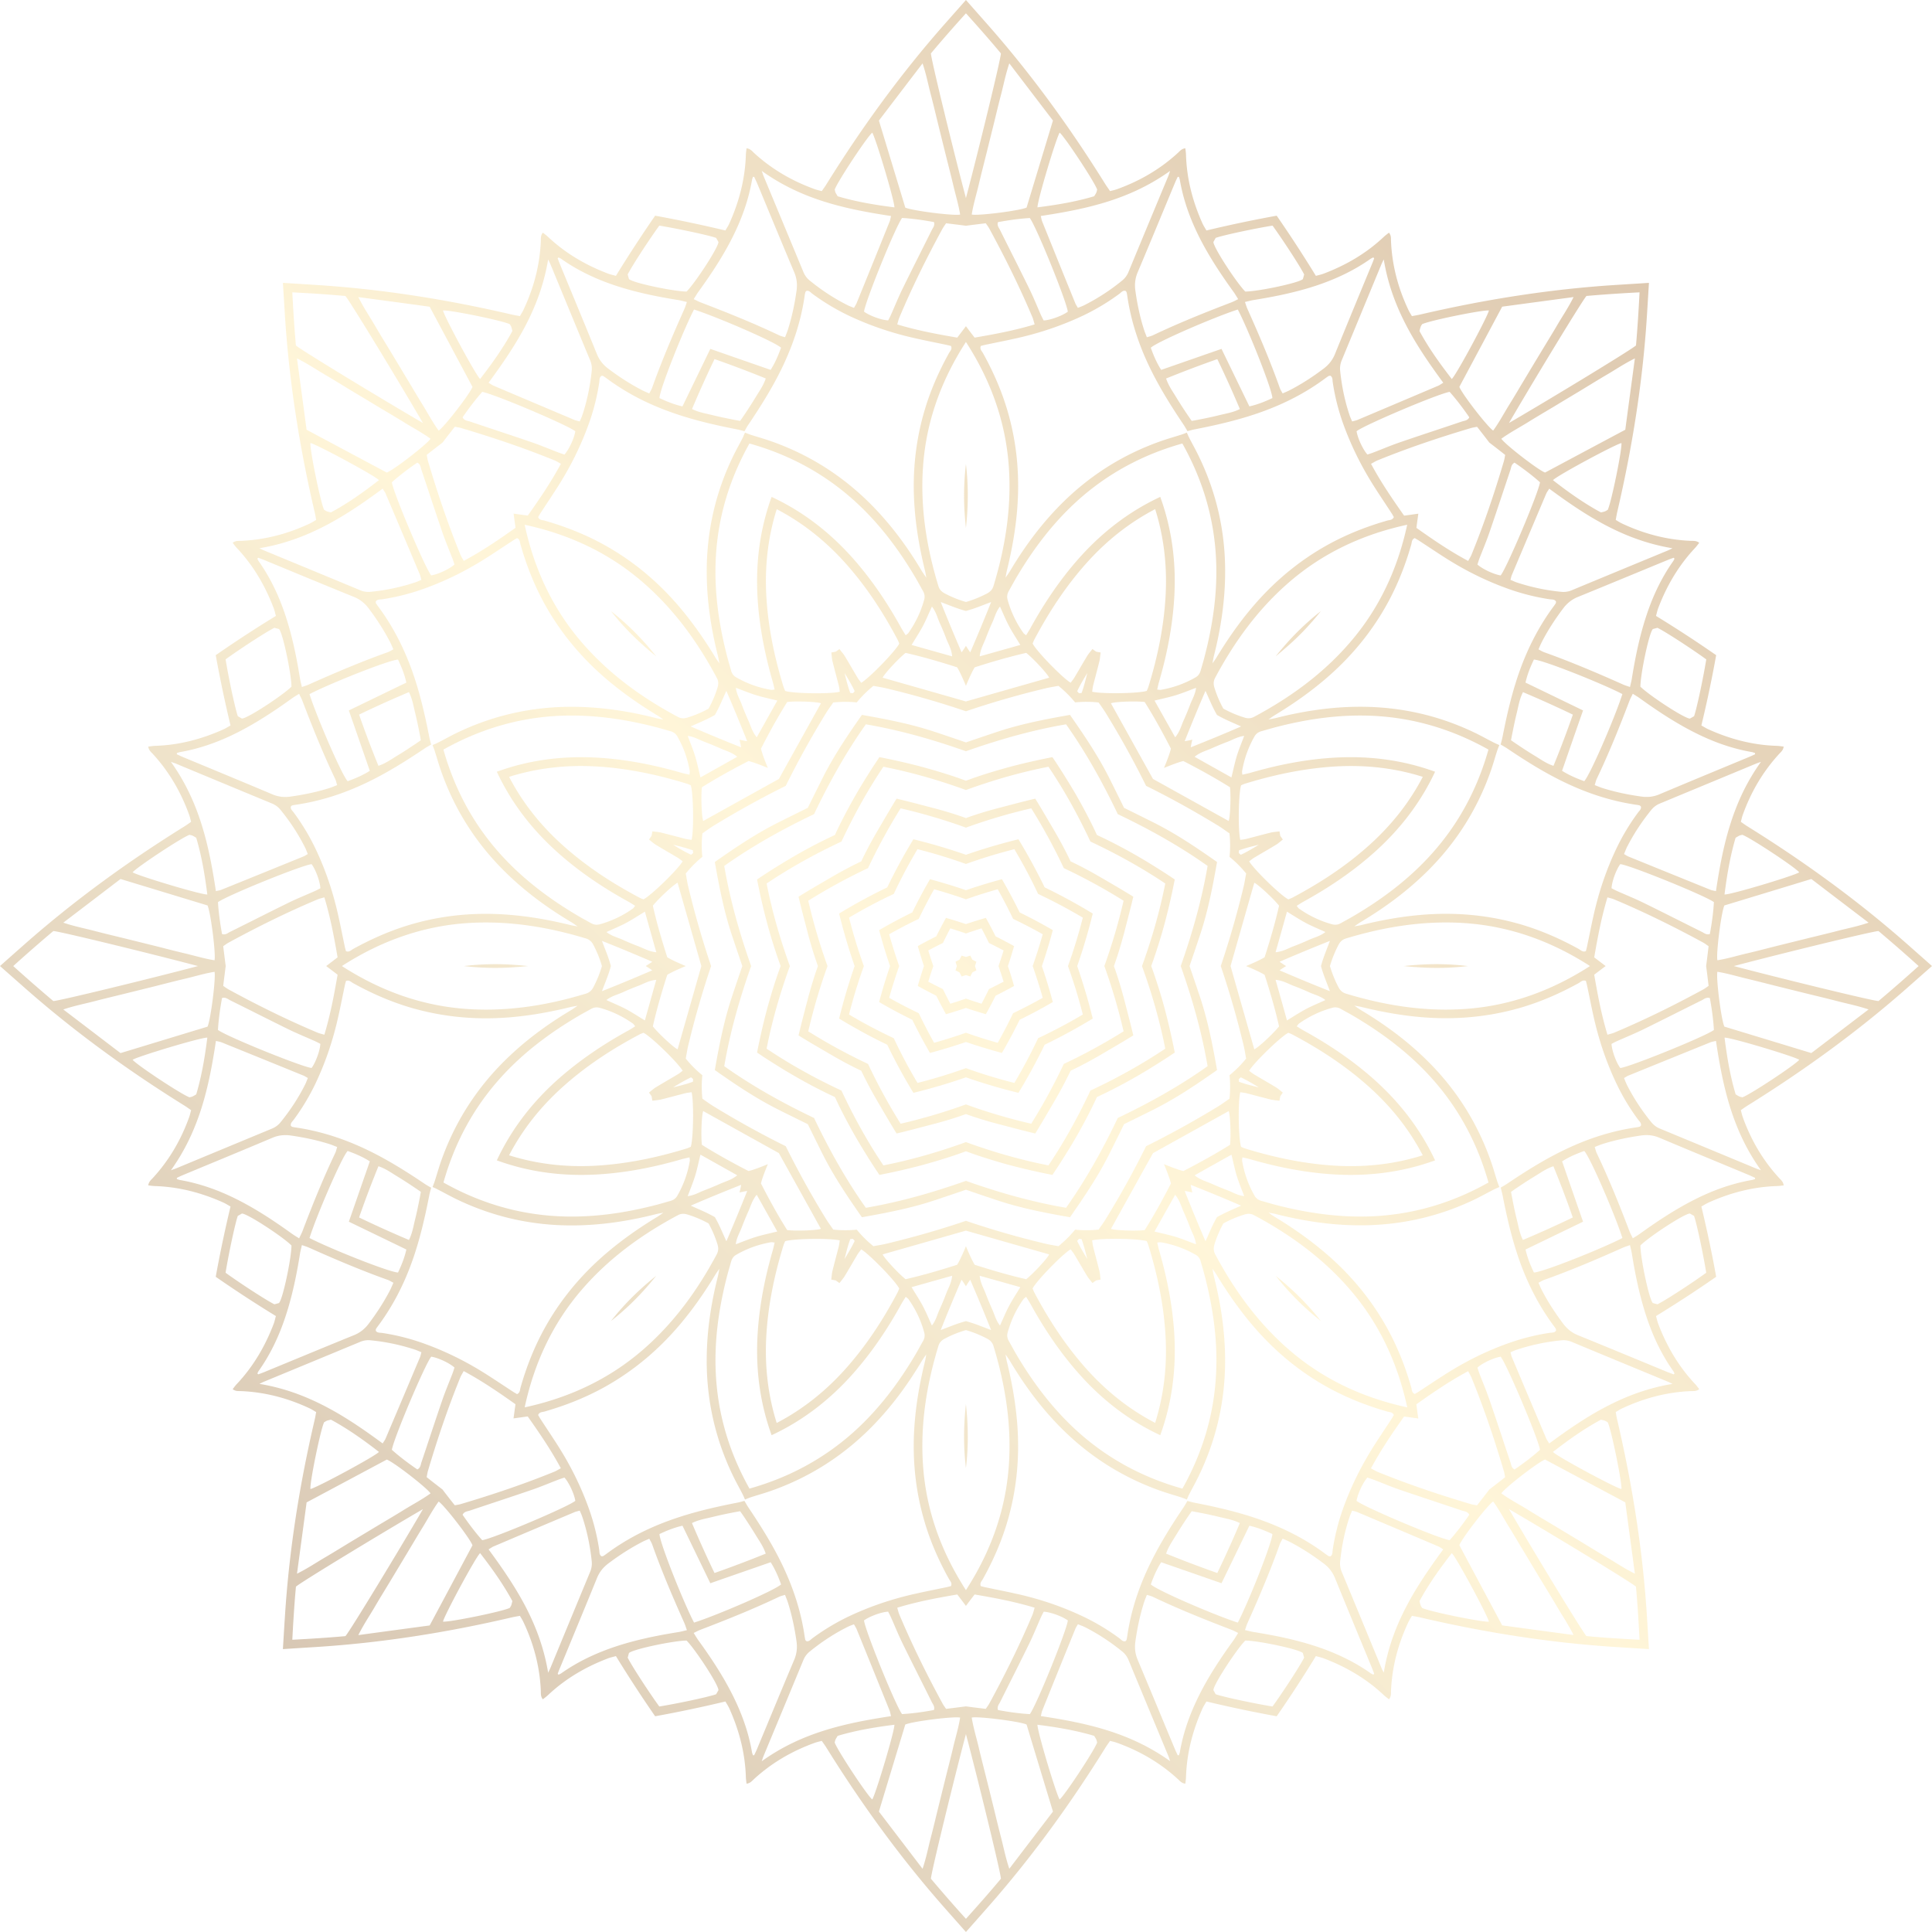 <svg width="365" height="365" fill="none" xmlns="http://www.w3.org/2000/svg"><path opacity=".4" d="M123.772 40.75c4.439.807 8.86 1.743 13.274 2.794.288-.507.55-.892.734-1.302 1.859-4.128 2.99-8.433 3.13-12.976.013-.397.086-.807.129-1.254.703.092 1.021.508 1.382.85 3.375 3.107 7.263 5.357 11.568 6.898.391.14.801.22 1.266.349.33-.49.629-.887.892-1.315 6.616-10.64 13.947-20.742 22.232-30.147 1.37-1.553 2.739-3.094 4.109-4.647 1.369 1.553 2.733 3.094 4.102 4.647 8.291 9.405 15.616 19.507 22.232 30.147.269.428.569.825.893 1.315.471-.129.874-.208 1.265-.349 4.311-1.54 8.2-3.791 11.575-6.898.361-.336.679-.758 1.382-.85.049.447.122.857.128 1.254.141 4.55 1.266 8.848 3.124 12.976.19.41.447.795.734 1.302a238.182 238.182 0 0113.274-2.794 245.282 245.282 0 017.405 11.367c.568-.158 1.015-.25 1.443-.41 4.231-1.601 8.083-3.84 11.385-6.958.299-.275.629-.52.984-.795.44.557.361 1.082.379 1.572.19 4.586 1.345 8.927 3.302 13.055.177.38.41.728.648 1.143.581-.11 1.076-.19 1.565-.3 12.198-2.843 24.531-4.806 37.029-5.594 2.066-.129 4.127-.257 6.187-.392-.128 2.061-.25 4.134-.379 6.189-.789 12.51-2.757 24.839-5.594 37.032-.117.489-.196.996-.3 1.565.41.239.758.477 1.131.654 4.139 1.951 8.481 3.113 13.06 3.302.496.019 1.015-.061 1.584.367-.287.355-.52.697-.795.985-3.112 3.314-5.362 7.154-6.964 11.386-.159.428-.251.886-.41 1.443a232.813 232.813 0 0111.367 7.417 229.718 229.718 0 01-2.795 13.276c.508.287.899.538 1.315.727 4.121 1.859 8.432 2.997 12.968 3.125.41.019.808.092 1.266.141-.092.709-.52 1.015-.844 1.376-3.112 3.381-5.362 7.264-6.903 11.575-.14.392-.22.808-.348 1.266.489.33.892.636 1.327.899 10.626 6.616 20.739 13.942 30.143 22.234 1.541 1.363 3.094 2.733 4.647 4.109-1.553 1.364-3.106 2.74-4.647 4.097-9.404 8.292-19.517 15.618-30.143 22.234-.428.257-.838.556-1.327.899.128.458.208.874.348 1.266 1.541 4.311 3.791 8.194 6.903 11.563.331.367.759.679.844 1.382-.458.049-.856.116-1.266.128-4.536.141-8.847 1.272-12.968 3.137-.416.19-.807.441-1.315.728 1.064 4.421 2 8.836 2.795 13.275a229.503 229.503 0 01-11.367 7.418c.159.556.251 1.015.41 1.443 1.602 4.232 3.852 8.072 6.964 11.386.281.287.508.63.795.985-.569.428-1.088.348-1.584.366-4.579.19-8.914 1.352-13.06 3.302-.379.178-.727.416-1.131.661.098.569.177 1.076.3 1.559 2.837 12.193 4.805 24.521 5.594 37.032.129 2.061.251 4.128.379 6.189-2.06-.129-4.121-.257-6.187-.392-12.498-.789-24.831-2.745-37.029-5.595-.489-.11-.984-.19-1.565-.3-.238.416-.465.765-.648 1.144-1.957 4.134-3.112 8.469-3.302 13.055-.018.489.061 1.015-.379 1.572-.355-.275-.685-.52-.984-.795-3.302-3.119-7.154-5.357-11.385-6.959-.428-.159-.875-.251-1.443-.41a239.678 239.678 0 01-7.405 11.368 249.46 249.46 0 01-13.274-2.795c-.287.508-.55.893-.734 1.303-1.858 4.134-2.983 8.432-3.124 12.976-.006.397-.079.807-.128 1.253-.71-.091-1.021-.507-1.382-.843-3.375-3.107-7.264-5.357-11.575-6.898-.391-.141-.794-.22-1.265-.349-.33.49-.63.887-.893 1.315-6.616 10.64-13.941 20.742-22.232 30.147-1.363 1.553-2.733 3.094-4.102 4.647-1.37-1.553-2.739-3.094-4.109-4.647-8.285-9.405-15.616-19.507-22.232-30.147-.263-.428-.562-.825-.892-1.315-.465.129-.875.208-1.266.349-4.305 1.541-8.193 3.791-11.568 6.898-.361.336-.679.758-1.382.843-.043-.446-.122-.856-.129-1.253-.14-4.55-1.271-8.849-3.13-12.976-.184-.41-.44-.795-.734-1.303a244.646 244.646 0 01-13.274 2.795 245.403 245.403 0 01-7.411-11.368c-.562.159-1.014.251-1.442.41-4.232 1.602-8.077 3.84-11.385 6.959-.294.275-.624.52-.985.795-.434-.557-.354-1.083-.373-1.572-.189-4.586-1.351-8.928-3.302-13.055-.177-.379-.41-.728-.648-1.144-.574.11-1.082.19-1.565.3-12.198 2.85-24.524 4.806-37.028 5.595-2.067.129-4.127.257-6.188.392.129-2.061.25-4.134.385-6.189.79-12.511 2.752-24.839 5.595-37.032.122-.489.196-.996.306-1.559-.416-.239-.765-.477-1.144-.661-4.133-1.95-8.474-3.112-13.054-3.302-.495-.018-1.015.062-1.577-.366.281-.361.513-.698.795-.985 3.112-3.314 5.356-7.154 6.964-11.386.165-.428.25-.887.41-1.443a230.859 230.859 0 01-11.367-7.418 240.704 240.704 0 012.794-13.275c-.507-.287-.892-.538-1.308-.728-4.127-1.859-8.432-2.996-12.975-3.137-.403-.012-.807-.079-1.26-.128.092-.709.52-1.015.85-1.382 3.107-3.375 5.357-7.252 6.898-11.563.14-.392.22-.808.348-1.266-.483-.336-.893-.636-1.32-.899-10.633-6.616-20.74-13.942-30.144-22.234-1.547-1.363-3.094-2.733-4.641-4.097 1.547-1.376 3.094-2.746 4.64-4.109 9.405-8.292 19.511-15.618 30.144-22.234.428-.257.838-.569 1.321-.899-.122-.458-.208-.874-.348-1.266-1.541-4.311-3.791-8.194-6.897-11.575-.33-.361-.759-.667-.85-1.376.452-.049.856-.116 1.26-.141 4.542-.128 8.847-1.266 12.974-3.125.416-.189.8-.44 1.308-.727a240.544 240.544 0 01-2.794-13.276 236.816 236.816 0 0111.366-7.417c-.152-.557-.244-1.015-.41-1.443-1.601-4.232-3.845-8.072-6.963-11.386-.282-.288-.514-.63-.795-.985.562-.428 1.082-.348 1.577-.367 4.58-.189 8.921-1.351 13.054-3.302.38-.177.728-.415 1.144-.654-.11-.569-.184-1.076-.306-1.565-2.843-12.194-4.8-24.521-5.595-37.032-.128-2.061-.25-4.128-.385-6.189 2.067.129 4.127.257 6.188.392 12.504.788 24.836 2.745 37.028 5.595.49.11.99.19 1.565.3.233-.416.471-.765.648-1.144 1.957-4.128 3.113-8.47 3.302-13.055.019-.49-.061-1.015.373-1.572.361.275.691.52.985.795 3.308 3.119 7.153 5.357 11.385 6.959.428.159.88.25 1.442.41a250.42 250.42 0 017.411-11.368zm16.973 40.976c.416.171.74.3 1.077.41 1.18.379 2.372.715 3.54 1.113 7.343 2.525 13.745 6.567 19.211 12.07 3.742 3.773 6.885 8.023 9.593 12.591.263.428.569.838.856 1.266l.037.079-.049-.067c-.086-.459-.147-.923-.257-1.376-.923-3.779-1.62-7.582-1.932-11.465-.52-6.268.012-12.432 1.755-18.48 1.125-3.913 2.739-7.613 4.714-11.165.214-.386.63-.728.391-1.333-.256-.062-.538-.147-.819-.208-1.963-.41-3.925-.795-5.882-1.236-4.421-.978-8.701-2.421-12.791-4.372a42.197 42.197 0 01-6.671-4.023c-.354-.257-.66-.697-1.174-.569-.092.11-.171.171-.195.239a5.724 5.724 0 00-.123.623c-.654 4.599-2.066 8.958-4.041 13.16-1.859 3.944-4.164 7.625-6.592 11.239-.25.367-.464.758-.745 1.247-.545-.14-.973-.269-1.401-.348-4.274-.838-8.505-1.81-12.613-3.296-4.36-1.566-8.438-3.65-12.156-6.44-.171-.122-.342-.25-.526-.348-.061-.037-.165-.03-.305-.037-.453.282-.361.795-.434 1.236a40.806 40.806 0 01-1.877 7.552c-1.511 4.28-3.516 8.322-5.95 12.144-1.076 1.694-2.195 3.35-3.289 5.038-.159.239-.294.496-.428.728.25.6.795.538 1.217.655 3.907 1.125 7.667 2.598 11.232 4.567 5.509 3.046 10.241 7.026 14.307 11.827 2.513 2.978 4.72 6.151 6.732 9.472.238.397.526.776.789 1.155l.012.092-.037-.079c-.092-.508-.171-1.016-.293-1.505-1.303-5.148-2.091-10.371-2.11-15.685-.03-7.759 1.639-15.146 5.045-22.123.544-1.113 1.149-2.19 1.718-3.284.153-.33.287-.648.464-1.064zm83.479 0c.177.416.318.734.477 1.052.569 1.094 1.174 2.17 1.712 3.283 3.406 6.978 5.087 14.364 5.044 22.124-.018 5.314-.807 10.542-2.109 15.685-.122.489-.202.997-.287 1.504l-.037.08.018-.092c.269-.379.55-.758.789-1.156 2.018-3.326 4.219-6.5 6.738-9.472 4.072-4.8 8.798-8.775 14.307-11.826 3.565-1.969 7.325-3.443 11.238-4.568.416-.116.954-.06 1.217-.654-.14-.232-.269-.49-.428-.728-1.094-1.681-2.219-3.345-3.295-5.038-2.428-3.822-4.439-7.864-5.95-12.145a41.272 41.272 0 01-1.871-7.552c-.067-.44.019-.954-.44-1.235-.14.012-.238 0-.312.037-.177.098-.36.232-.526.348-3.711 2.789-7.789 4.874-12.149 6.44-4.108 1.48-8.34 2.458-12.62 3.295-.428.08-.856.208-1.406.349a18.01 18.01 0 00-.746-1.248c-2.427-3.614-4.726-7.295-6.591-11.239-1.981-4.2-3.381-8.56-4.042-13.159a4.454 4.454 0 00-.128-.624c-.018-.067-.098-.128-.19-.238-.513-.129-.825.305-1.173.568a42.212 42.212 0 01-6.677 4.024c-4.091 1.95-8.371 3.394-12.785 4.372-1.963.44-3.926.826-5.888 1.235-.282.062-.563.147-.814.208-.238.606.178.948.392 1.333 1.975 3.553 3.595 7.259 4.72 11.166 1.743 6.054 2.268 12.212 1.749 18.48-.318 3.882-1.009 7.686-1.939 11.465-.11.446-.177.917-.256 1.376l-.049.067.036-.079c.288-.428.6-.838.856-1.266 2.715-4.568 5.852-8.818 9.594-12.59 5.466-5.504 11.874-9.546 19.217-12.072 1.162-.397 2.36-.74 3.534-1.113.336-.097.654-.232 1.07-.397zm59.034 59.04c-.159.415-.3.746-.41 1.076-.379 1.174-.709 2.366-1.113 3.54-2.525 7.338-6.554 13.747-12.069 19.207-3.773 3.743-8.022 6.88-12.577 9.595-.441.269-.844.568-1.266.856l-.092.036.067-.048c.471-.092.924-.147 1.382-.257 3.773-.936 7.582-1.621 11.452-1.939 6.268-.519 12.431.013 18.478 1.749 3.913 1.131 7.612 2.746 11.165 4.715.391.22.739.636 1.332.397.068-.257.147-.538.208-.813.416-1.963.795-3.932 1.235-5.883.985-4.427 2.416-8.707 4.378-12.798a41.205 41.205 0 014.017-6.665c.257-.361.685-.667.557-1.174-.11-.098-.171-.178-.239-.202a5.316 5.316 0 00-.629-.116c-4.586-.667-8.958-2.073-13.146-4.049-3.95-1.852-7.631-4.158-11.244-6.591-.367-.251-.759-.459-1.236-.746.141-.551.257-.967.349-1.407.838-4.268 1.81-8.512 3.283-12.609 1.572-4.36 3.663-8.438 6.439-12.162.128-.172.25-.349.354-.526.031-.068.019-.159.031-.312-.269-.447-.795-.367-1.223-.428a41.712 41.712 0 01-7.563-1.884c-4.28-1.504-8.322-3.51-12.143-5.949-1.694-1.077-3.351-2.19-5.026-3.284-.251-.159-.508-.3-.734-.44-.587.256-.538.807-.654 1.223-1.113 3.913-2.599 7.674-4.568 11.239-3.045 5.503-7.025 10.242-11.819 14.303-2.965 2.519-6.151 4.726-9.471 6.738-.397.239-.764.526-1.155.795l-.092.012.092-.03c.495-.098 1.002-.171 1.504-.3 5.142-1.302 10.357-2.091 15.677-2.109 7.765-.031 15.145 1.638 22.122 5.044 1.112.551 2.188 1.156 3.295 1.713.318.165.648.299 1.052.483zm0 83.493c-.41.177-.734.318-1.046.477-1.107.556-2.183 1.162-3.295 1.712-6.977 3.406-14.363 5.075-22.122 5.045-5.313-.019-10.529-.807-15.677-2.11-.495-.128-1.003-.196-1.504-.299l-.092-.031.092.012c.391.269.758.557 1.155.795 3.327 2.012 6.512 4.219 9.471 6.739 4.794 4.06 8.775 8.799 11.819 14.303 1.969 3.565 3.455 7.325 4.568 11.239.122.416.067.966.654 1.223.232-.141.489-.275.734-.441 1.675-1.094 3.332-2.207 5.026-3.283 3.821-2.44 7.863-4.452 12.143-5.95a41.71 41.71 0 017.563-1.883c.428-.062.954.018 1.223-.428-.012-.147 0-.239-.031-.306a4.643 4.643 0 00-.354-.526c-2.776-3.724-4.867-7.803-6.439-12.163-1.473-4.097-2.445-8.34-3.283-12.609-.092-.434-.208-.856-.348-1.406.476-.288.868-.495 1.235-.746 3.613-2.428 7.294-4.739 11.244-6.592 4.188-1.981 8.56-3.382 13.146-4.048.208-.031.415-.067.629-.122.068-.019.129-.098.239-.19.128-.52-.3-.825-.557-1.186a40.717 40.717 0 01-4.017-6.672c-1.962-4.091-3.393-8.371-4.377-12.798-.441-1.951-.814-3.92-1.236-5.883-.061-.281-.14-.556-.207-.819-.6-.239-.948.177-1.333.397-3.553 1.969-7.252 3.584-11.165 4.715-6.047 1.73-12.21 2.269-18.478 1.749-3.87-.318-7.679-1.015-11.452-1.939-.458-.11-.917-.171-1.381-.256l-.068-.049.092.036c.422.288.825.587 1.266.856 4.555 2.715 8.804 5.852 12.577 9.595 5.515 5.46 9.544 11.875 12.069 19.207.41 1.174.734 2.366 1.113 3.54.104.349.245.673.404 1.095zm-59.034 59.039a15.39 15.39 0 00-1.076-.409c-1.174-.379-2.366-.716-3.534-1.113-7.343-2.532-13.751-6.568-19.217-12.071-3.742-3.773-6.879-8.023-9.594-12.591-.257-.428-.568-.844-.856-1.265l-.036-.08.048.067c.086.459.147.93.257 1.376.93 3.779 1.614 7.583 1.939 11.466.519 6.267-.013 12.431-1.749 18.479-1.125 3.913-2.739 7.613-4.72 11.166-.214.391-.63.727-.392 1.333.251.061.532.147.813.208 1.963.409 3.926.795 5.889 1.235 4.414.972 8.694 2.415 12.785 4.372a41.76 41.76 0 016.676 4.024c.349.257.661.697 1.174.568.092-.11.172-.171.19-.238a4.46 4.46 0 00.128-.624c.655-4.598 2.061-8.958 4.042-13.159 1.859-3.944 4.158-7.625 6.591-11.239.251-.367.471-.759.746-1.242.55.141.972.269 1.406.349 4.28.838 8.511 1.81 12.62 3.296 4.36 1.565 8.438 3.65 12.149 6.439.172.122.349.251.526.348.067.037.171.019.312.037.459-.275.367-.795.44-1.235a41.277 41.277 0 011.871-7.552c1.51-4.28 3.522-8.322 5.949-12.144 1.077-1.694 2.202-3.351 3.296-5.033.159-.238.288-.501.428-.728-.257-.599-.795-.538-1.217-.654-3.913-1.125-7.673-2.599-11.238-4.568-5.515-3.045-10.241-7.026-14.307-11.826-2.519-2.978-4.72-6.152-6.738-9.472-.239-.397-.52-.777-.789-1.156l-.018-.085.036.079c.092.508.172 1.015.288 1.504 1.302 5.149 2.091 10.371 2.109 15.685.037 7.76-1.645 15.147-5.044 22.124-.538 1.113-1.143 2.189-1.712 3.296-.153.294-.287.611-.471 1.033zm-83.479 0c-.177-.415-.311-.733-.47-1.045-.569-1.107-1.174-2.177-1.719-3.296-3.405-6.977-5.074-14.364-5.044-22.124.018-5.314.807-10.542 2.11-15.685.122-.489.201-.996.293-1.504l.037-.08-.012.086c-.263.379-.551.758-.789 1.156-2.018 3.326-4.219 6.5-6.732 9.472-4.072 4.8-8.805 8.781-14.308 11.826-3.564 1.969-7.325 3.443-11.232 4.568-.421.116-.966.061-1.216.654.134.226.269.489.428.728 1.094 1.682 2.213 3.345 3.289 5.032 2.434 3.822 4.445 7.864 5.949 12.145a41.11 41.11 0 011.877 7.552c.068.44-.018.954.435 1.235.146-.018.244 0 .305-.037.184-.098.361-.232.526-.348 3.718-2.789 7.796-4.874 12.155-6.439 4.109-1.48 8.34-2.459 12.614-3.296.434-.08.862-.208 1.4-.349.288.489.502.875.746 1.241 2.428 3.614 4.733 7.296 6.592 11.24 1.975 4.201 3.387 8.561 4.041 13.159.037.208.074.416.122.624.019.067.098.128.196.238.514.129.819-.305 1.174-.568a42.63 42.63 0 016.671-4.024c4.09-1.951 8.37-3.394 12.791-4.372 1.956-.44 3.919-.826 5.882-1.235.281-.062.562-.147.819-.208.239-.606-.177-.948-.391-1.333-1.981-3.553-3.595-7.253-4.714-11.166-1.743-6.054-2.275-12.212-1.755-18.48.318-3.883 1.009-7.686 1.932-11.465.116-.446.171-.917.257-1.376l.049-.067-.037.079c-.281.416-.593.838-.856 1.266-2.709 4.568-5.851 8.818-9.593 12.591-5.466 5.503-11.868 9.545-19.211 12.071-1.168.397-2.361.733-3.541 1.112-.33.123-.648.251-1.07.422zm-59.027-59.039c.159-.416.293-.746.403-1.076.38-1.174.716-2.367 1.113-3.541 2.532-7.332 6.567-13.746 12.07-19.207 3.772-3.742 8.022-6.879 12.583-9.594.44-.269.844-.569 1.266-.856l.085-.037-.067.049c-.465.092-.923.147-1.376.257-3.772.923-7.581 1.62-11.458 1.938-6.273.52-12.43-.018-18.483-1.749-3.914-1.131-7.613-2.745-11.165-4.714-.385-.22-.734-.636-1.327-.398-.067.257-.153.538-.214.82-.41 1.962-.795 3.931-1.235 5.882-.978 4.427-2.415 8.708-4.372 12.799a41.569 41.569 0 01-4.023 6.671c-.257.355-.685.667-.563 1.186.11.092.172.172.245.19.208.049.416.092.624.122 4.598.667 8.957 2.073 13.152 4.048 3.943 1.853 7.63 4.158 11.238 6.592.367.251.758.459 1.24.746-.14.551-.262.966-.348 1.407-.837 4.268-1.81 8.512-3.283 12.609-1.565 4.36-3.662 8.438-6.444 12.162a4.365 4.365 0 00-.355.526c-.037.067-.019.159-.037.306.275.446.795.367 1.23.428a41.616 41.616 0 017.556 1.883c4.28 1.505 8.322 3.51 12.144 5.95 1.687 1.076 3.35 2.189 5.025 3.284.245.159.502.299.734.44.593-.257.544-.807.66-1.223 1.113-3.913 2.593-7.674 4.562-11.239 3.051-5.504 7.031-10.243 11.825-14.303 2.971-2.519 6.151-4.727 9.471-6.739.397-.238.77-.525 1.162-.794l.085-.013-.085.031c-.502.098-1.009.171-1.504.3-5.149 1.302-10.364 2.091-15.678 2.109-7.759.031-15.145-1.645-22.121-5.045-1.113-.55-2.19-1.155-3.29-1.712a10.63 10.63 0 00-1.045-.495zm0-83.493c.41-.178.733-.318 1.045-.477 1.1-.557 2.183-1.162 3.29-1.713 6.976-3.406 14.362-5.075 22.121-5.044 5.314.018 10.535.807 15.678 2.109.489.129 1.002.202 1.504.3l.085.031-.085-.013c-.392-.269-.759-.556-1.162-.795-3.32-2.012-6.5-4.219-9.471-6.738-4.794-4.061-8.78-8.8-11.825-14.303-1.969-3.565-3.443-7.326-4.561-11.239-.123-.416-.068-.967-.66-1.223-.233.14-.49.281-.735.44-1.675 1.094-3.338 2.207-5.025 3.284-3.828 2.439-7.87 4.451-12.144 5.949a41.77 41.77 0 01-7.557 1.884c-.434.061-.954-.018-1.229.428.012.147-.006.238.037.312.104.177.226.354.355.526 2.781 3.724 4.873 7.802 6.444 12.162 1.474 4.097 2.446 8.341 3.283 12.609.086.44.208.856.349 1.407-.483.287-.868.495-1.241.746-3.608 2.427-7.295 4.739-11.238 6.592-4.195 1.981-8.554 3.381-13.152 4.048-.208.03-.416.067-.624.116-.073.018-.135.098-.245.202-.122.507.306.813.563 1.174a41.695 41.695 0 014.023 6.665c1.963 4.091 3.394 8.371 4.372 12.798.44 1.951.82 3.92 1.235 5.883.061.275.147.557.214.813.6.239.948-.177 1.327-.397 3.552-1.969 7.251-3.583 11.165-4.715 6.053-1.742 12.21-2.268 18.483-1.749 3.883.318 7.686 1.003 11.458 1.939.453.11.917.171 1.376.257l.067.049-.085-.037c-.416-.288-.826-.587-1.266-.856-4.561-2.715-8.81-5.852-12.583-9.595-5.51-5.46-9.545-11.875-12.07-19.206-.403-1.175-.734-2.367-1.113-3.541-.11-.336-.244-.667-.403-1.082zm137.48-46.89c2.183 6 3.057 12.401 2.635 19.189-.33 5.344-1.363 10.573-2.849 15.703-.14.477-.238.954-.367 1.504.33.031.496.08.654.062a19.855 19.855 0 006.598-2.361c.507-.287.813-.728.966-1.29.238-.856.507-1.712.727-2.587 1.59-6.102 2.489-12.291 2.171-18.614-.385-7.79-2.599-14.987-6.359-21.695-7.404 2.079-14.063 5.613-19.847 10.835-4.69 4.25-8.438 9.258-11.635 14.701-.447.776-.869 1.565-1.315 2.342-.281.507-.379 1.033-.226 1.602a19.835 19.835 0 003.002 6.329c.092.128.251.208.495.428.3-.477.569-.899.807-1.327 2.587-4.69 5.546-9.105 9.098-13.129 4.513-5.094 9.655-8.995 15.445-11.692zm51.923 51.922c-2.709 5.785-6.61 10.928-11.703 15.428-4.011 3.553-8.438 6.519-13.127 9.099-.428.239-.838.508-1.315.807.208.257.287.41.416.508a19.933 19.933 0 006.328 2.996c.569.147 1.095.061 1.602-.232.777-.44 1.571-.856 2.348-1.315 5.436-3.192 10.437-6.934 14.687-11.637 5.233-5.784 8.755-12.431 10.846-19.836-6.707-3.761-13.916-5.981-21.693-6.372-6.329-.312-12.522.575-18.618 2.171-.869.232-1.718.489-2.587.727-.556.159-.996.459-1.296.979a19.81 19.81 0 00-2.348 6.585c-.03.159.019.331.049.655.55-.129 1.033-.226 1.504-.355 5.142-1.492 10.358-2.531 15.714-2.856 6.793-.415 13.183.459 19.193 2.648zm0 73.422c-6.01 2.189-12.4 3.064-19.187 2.648-5.356-.33-10.572-1.364-15.714-2.856-.47-.128-.953-.232-1.504-.361-.03.331-.079.496-.049.661a19.815 19.815 0 002.348 6.586c.3.519.734.819 1.296.978.869.239 1.725.495 2.587.728 6.102 1.59 12.29 2.476 18.618 2.171 7.783-.392 14.986-2.599 21.694-6.372-2.092-7.405-5.614-14.052-10.847-19.837-4.25-4.696-9.257-8.439-14.687-11.637-.776-.458-1.571-.874-2.348-1.315-.507-.287-1.033-.379-1.602-.226a19.935 19.935 0 00-6.328 2.997c-.128.097-.208.25-.416.507.477.3.887.569 1.315.807 4.689 2.575 9.116 5.547 13.127 9.087 5.087 4.507 8.988 9.649 11.697 15.434zm-51.923 51.922c-5.79-2.697-10.938-6.598-15.432-11.692-3.553-4.023-6.512-8.438-9.099-13.129-.238-.428-.507-.843-.807-1.32-.25.22-.409.299-.495.428-1.382 1.932-2.366 4.042-3.002 6.329-.153.568-.061 1.094.226 1.602.447.776.868 1.565 1.315 2.342 3.191 5.442 6.946 10.45 11.635 14.7 5.785 5.228 12.437 8.757 19.847 10.836 3.761-6.708 5.974-13.906 6.359-21.696.318-6.317-.574-12.511-2.17-18.614-.22-.874-.489-1.73-.728-2.586-.147-.569-.458-1.003-.966-1.291a19.881 19.881 0 00-6.597-2.36c-.159-.018-.33.03-.655.061.129.544.227 1.027.367 1.504 1.48 5.137 2.519 10.359 2.85 15.703.409 6.782-.465 13.184-2.648 19.183zm-73.421 0c-2.182-6.005-3.063-12.401-2.641-19.189.33-5.344 1.37-10.572 2.849-15.703.141-.477.233-.954.367-1.504-.336-.031-.501-.08-.654-.061a19.608 19.608 0 00-6.591 2.36c-.514.288-.82.728-.979 1.29-.238.856-.501 1.713-.727 2.587-1.59 6.103-2.483 12.291-2.165 18.614.386 7.79 2.599 14.988 6.359 21.696 7.405-2.079 14.057-5.614 19.841-10.836 4.69-4.25 8.438-9.258 11.636-14.7.452-.777.868-1.566 1.314-2.342.288-.508.379-1.034.227-1.602a19.705 19.705 0 00-2.996-6.329c-.098-.129-.251-.208-.502-.428-.293.477-.568.898-.807 1.32-2.58 4.69-5.546 9.106-9.092 13.129-4.506 5.1-9.654 9.001-15.439 11.698zM93.861 219.22c2.702-5.785 6.603-10.927 11.697-15.434 4.017-3.54 8.443-6.512 13.127-9.087.428-.238.844-.507 1.321-.807-.214-.257-.294-.41-.422-.507a19.88 19.88 0 00-6.329-2.997c-.568-.147-1.094-.061-1.595.226-.783.441-1.572.857-2.348 1.315-5.436 3.192-10.444 6.935-14.693 11.637-5.228 5.785-8.756 12.432-10.84 19.837 6.707 3.773 13.91 5.98 21.693 6.372 6.322.311 12.516-.575 18.618-2.171.868-.227 1.724-.489 2.586-.728.557-.159.997-.459 1.29-.978a19.672 19.672 0 002.354-6.586c.025-.159-.024-.33-.055-.661-.55.129-1.027.233-1.504.361-5.142 1.492-10.357 2.526-15.707 2.856-6.793.416-13.189-.459-19.193-2.648zm0-73.422c6.004-2.189 12.4-3.063 19.187-2.648 5.35.331 10.571 1.364 15.707 2.856.471.129.954.226 1.504.355.031-.33.08-.496.055-.655a19.62 19.62 0 00-2.354-6.585c-.293-.52-.733-.82-1.29-.979-.862-.238-1.724-.495-2.586-.727-6.102-1.59-12.296-2.477-18.618-2.171-7.784.391-14.986 2.611-21.694 6.372 2.085 7.405 5.613 14.052 10.84 19.836 4.25 4.697 9.258 8.439 14.694 11.637.776.459 1.565.875 2.347 1.315.502.287 1.028.379 1.596.232a19.877 19.877 0 006.329-2.996c.128-.098.208-.251.422-.508-.477-.299-.893-.568-1.321-.807-4.684-2.574-9.111-5.54-13.128-9.099-5.087-4.5-8.988-9.643-11.69-15.428zm51.916-51.922c5.791 2.697 10.933 6.598 15.433 11.692 3.546 4.018 6.506 8.439 9.092 13.129.238.428.514.844.807 1.327.251-.22.41-.3.501-.428a19.927 19.927 0 002.996-6.329c.153-.569.062-1.095-.226-1.602-.44-.777-.862-1.566-1.314-2.342-3.192-5.443-6.94-10.45-11.636-14.7-5.784-5.229-12.436-8.757-19.841-10.836-3.76 6.708-5.974 13.905-6.359 21.695-.318 6.317.575 12.512 2.165 18.614.226.875.489 1.731.727 2.587.153.569.465 1.003.979 1.29a19.763 19.763 0 006.591 2.361c.153.018.324-.031.654-.062-.134-.544-.226-1.027-.367-1.504-1.479-5.136-2.519-10.359-2.849-15.703-.416-6.788.465-13.19 2.647-19.189zm61.315 29.242c.257.049.526.098.844.147-.092.648-.111 1.155-.227 1.632-.379 1.535-.795 3.058-1.186 4.587-.092.397-.128.807-.189 1.192 1.858.459 8.926.336 10.321-.159.097-.251.232-.508.318-.795 1.724-5.601 2.916-11.319 3.234-17.189.312-5.681-.33-11.135-1.969-16.345-4.836 2.52-9.147 5.919-12.95 10.163-3.919 4.378-7.117 9.264-9.862 14.449-.141.257-.239.538-.337.777.636 1.345 5.546 6.421 7.185 7.411.226-.318.495-.636.709-.984.807-1.352 1.59-2.728 2.409-4.073.257-.428.599-.795.997-1.314.25.189.483.348.703.501zm34.778 34.794c.159.22.312.44.489.697-.507.397-.886.746-1.302.997-1.351.825-2.727 1.602-4.078 2.409-.349.208-.667.477-.985.709.997 1.651 6.078 6.562 7.411 7.185.238-.097.526-.195.788-.336 5.185-2.746 10.065-5.931 14.442-9.863 4.238-3.804 7.643-8.103 10.162-12.946-5.203-1.645-10.645-2.281-16.337-1.969-5.87.331-11.574 1.523-17.187 3.241-.282.08-.551.22-.795.318-.489 1.394-.618 8.451-.159 10.322.397-.067.807-.098 1.192-.202 1.535-.391 3.057-.807 4.586-1.186.477-.11.984-.141 1.632-.22.049.306.104.575.141.844zm0 49.194c-.043.269-.092.539-.147.844-.648-.079-1.155-.11-1.632-.22-1.535-.379-3.057-.795-4.586-1.186-.391-.098-.795-.129-1.192-.196-.459 1.871-.33 8.928.159 10.322.25.098.519.239.795.318 5.612 1.725 11.317 2.917 17.187 3.247 5.692.306 11.134-.33 16.337-1.969-2.519-4.849-5.918-9.148-10.162-12.945-4.378-3.932-9.257-7.118-14.442-9.863-.256-.141-.55-.239-.788-.337-1.333.63-6.42 5.534-7.411 7.173.318.238.636.508.984.709 1.352.814 2.727 1.59 4.079 2.416.415.25.795.599 1.302.996-.171.257-.324.471-.483.691zM207.092 241.9c-.22.147-.447.312-.709.49-.398-.52-.734-.887-.997-1.315-.813-1.345-1.602-2.715-2.409-4.073-.208-.348-.477-.666-.709-.984-1.645.997-6.549 6.072-7.185 7.411.098.239.202.52.337.777 2.745 5.185 5.943 10.071 9.862 14.449 3.803 4.238 8.114 7.644 12.95 10.163 1.639-5.203 2.281-10.658 1.969-16.345-.318-5.87-1.51-11.588-3.235-17.189-.091-.287-.22-.556-.318-.795-1.394-.495-8.456-.618-10.321-.159.062.385.098.795.19 1.193.385 1.534.807 3.057 1.186 4.586.116.477.141.984.226 1.632-.311.062-.58.11-.837.159zm-49.202 0a26.028 26.028 0 00-.844-.146c.086-.649.104-1.156.22-1.633.379-1.535.795-3.058 1.186-4.586.098-.398.129-.807.196-1.193-1.865-.458-8.927-.336-10.321.159-.098.239-.226.508-.318.795-1.724 5.601-2.916 11.319-3.24 17.189-.312 5.681.33 11.136 1.968 16.346 4.843-2.52 9.154-5.926 12.951-10.163 3.925-4.379 7.117-9.265 9.862-14.45.134-.257.232-.538.336-.777-.636-1.345-5.546-6.42-7.184-7.411-.232.318-.501.636-.709.985-.814 1.351-1.59 2.727-2.409 4.072-.257.428-.6.795-.997 1.315-.257-.19-.477-.349-.697-.502zm-34.791-34.794c-.152-.22-.311-.44-.489-.697.52-.397.887-.746 1.309-.996 1.345-.826 2.721-1.602 4.072-2.416.355-.202.666-.471.984-.709-.996-1.639-6.077-6.549-7.41-7.173-.245.098-.526.202-.783.336-5.185 2.746-10.064 5.932-14.442 9.864-4.237 3.803-7.643 8.102-10.162 12.945 5.203 1.645 10.651 2.281 16.338 1.969 5.869-.33 11.58-1.523 17.187-3.247.281-.079.55-.22.795-.318.489-1.394.617-8.451.159-10.322-.385.067-.801.098-1.193.196-1.534.391-3.057.807-4.585 1.186-.477.11-.985.141-1.633.22a46.519 46.519 0 00-.147-.838zm0-49.194c.043-.269.098-.538.147-.844.648.079 1.156.11 1.633.22 1.534.379 3.057.795 4.585 1.186.392.098.808.129 1.193.202.458-1.871.336-8.928-.159-10.322-.245-.098-.514-.238-.795-.318-5.607-1.718-11.318-2.917-17.187-3.241-5.687-.312-11.135.331-16.338 1.969 2.52 4.85 5.919 9.148 10.162 12.946 4.378 3.932 9.257 7.117 14.442 9.863.257.141.544.239.783.336 1.333-.629 6.414-5.534 7.41-7.185-.318-.226-.629-.495-.984-.709-1.351-.807-2.727-1.584-4.072-2.409-.422-.251-.789-.6-1.309-.997.184-.257.337-.477.489-.697zm34.791-34.794c.226-.147.44-.312.703-.489.397.519.74.886.997 1.314.819 1.346 1.596 2.715 2.409 4.073.208.349.471.666.709.984 1.639-.996 6.548-6.072 7.184-7.411-.104-.238-.201-.52-.336-.776-2.745-5.186-5.937-10.072-9.862-14.45-3.803-4.238-8.114-7.644-12.95-10.163-1.639 5.204-2.281 10.658-1.969 16.345.324 5.871 1.516 11.582 3.24 17.189.092.288.22.544.318.795 1.394.502 8.456.618 10.321.159-.061-.391-.092-.795-.195-1.192-.392-1.535-.808-3.058-1.187-4.586-.116-.477-.134-.985-.22-1.633.306-.061.575-.11.838-.159zm45.943 7.851c.171-.018.336-.03.507-.048.447-1.236.758-2.489 1.076-3.761-.678 1.113-1.357 2.232-1.907 3.424.11.129.214.257.324.385zm30.198 30.19l.386.33c1.186-.55 2.299-1.223 3.411-1.902-1.265.312-2.525.618-3.76 1.064-.012.165-.03.337-.037.508zm0 42.707c.013.171.031.336.037.507 1.235.446 2.501.758 3.76 1.064-1.112-.679-2.231-1.351-3.411-1.902l-.386.331zm-30.198 30.183c-.11.128-.22.257-.33.397.556 1.187 1.235 2.287 1.907 3.412-.318-1.271-.629-2.531-1.076-3.76-.159-.019-.33-.025-.501-.049zm-42.69 0c-.171.018-.343.03-.508.049-.452 1.235-.758 2.489-1.076 3.76.679-1.125 1.351-2.232 1.908-3.412-.11-.14-.214-.269-.324-.397zm-30.193-30.183l-.385-.331c-1.186.551-2.299 1.223-3.418 1.902 1.272-.306 2.531-.618 3.76-1.064.013-.171.025-.342.043-.507zm0-42.707c-.012-.171-.03-.336-.043-.508-1.229-.446-2.494-.758-3.76-1.064 1.119.679 2.232 1.352 3.418 1.902l.385-.33zm30.193-30.19c.11-.128.214-.256.324-.391-.55-1.192-1.229-2.311-1.908-3.424.312 1.272.624 2.525 1.076 3.76.165.025.337.037.508.055zM182.488 2.513c-2.299 2.55-4.5 5.045-6.616 7.577.018 1.106 4.488 19.347 6.616 27.327 2.121-7.98 6.585-26.227 6.609-27.327-2.109-2.532-4.316-5.033-6.609-7.577zM309.751 55.23c-3.424.177-6.744.391-10.027.685-.759.789-10.499 16.853-14.638 23.995 7.148-4.152 23.198-13.881 23.993-14.651.287-3.278.495-6.605.672-10.029zm52.724 127.282a287.236 287.236 0 00-7.582-6.616c-1.094.018-19.333 4.488-27.325 6.616 7.992 2.122 26.231 6.592 27.325 6.61a308.62 308.62 0 007.582-6.61zm-52.724 127.276c-.177-3.424-.385-6.751-.679-10.034-.794-.765-16.845-10.5-23.992-14.652 4.139 7.149 13.885 23.213 14.637 23.995 3.284.306 6.61.514 10.034.691zm-127.263 52.723c2.293-2.55 4.5-5.045 6.609-7.576-.018-1.107-4.488-19.348-6.609-27.328-2.122 7.98-6.591 26.227-6.616 27.328a288.526 288.526 0 006.616 7.576zM55.225 309.788c3.423-.177 6.744-.391 10.033-.685.764-.788 10.505-16.852 14.65-23.995-7.154 4.152-23.21 13.881-23.999 14.652-.3 3.284-.507 6.604-.684 10.028zM2.5 182.512a309.06 309.06 0 007.575 6.61c1.101-.018 19.34-4.488 27.325-6.61-7.985-2.128-26.23-6.598-27.325-6.616a297.82 297.82 0 00-7.575 6.616zM55.225 55.23c.177 3.424.385 6.75.678 10.035.789.764 16.845 10.499 23.999 14.65-4.146-7.147-13.886-23.205-14.65-23.994-3.283-.306-6.61-.514-10.027-.691zm127.263-12.578c-1.248-.172-2.501-.318-3.754-.471-.257.391-.49.697-.673 1.027-2.972 5.46-5.735 11.038-8.15 16.78-.159.366-.245.776-.404 1.302 3.846 1.162 7.625 1.859 11.342 2.495.557-.728 1.101-1.443 1.639-2.159.532.716 1.076 1.431 1.638 2.159 3.712-.636 7.497-1.333 11.342-2.495-.159-.526-.25-.936-.397-1.303-2.421-5.742-5.185-11.318-8.156-16.779-.178-.33-.41-.636-.679-1.027-1.247.153-2.501.3-3.748.47zm98.88 40.963a211.56 211.56 0 00-2.317-2.984c-.458.098-.838.141-1.192.251-5.974 1.773-11.862 3.755-17.634 6.103-.367.159-.715.379-1.204.648 1.901 3.534 4.072 6.696 6.248 9.784.918-.116 1.804-.25 2.691-.367-.129.874-.251 1.773-.367 2.678 3.075 2.177 6.243 4.36 9.783 6.25.257-.489.489-.826.636-1.205 2.348-5.76 4.341-11.661 6.102-17.623.11-.36.159-.74.25-1.205a203.127 203.127 0 00-2.996-2.33zm40.96 98.897c.171-1.253.318-2.507.465-3.754-.391-.269-.685-.496-1.015-.679-5.472-2.978-11.049-5.736-16.79-8.151-.367-.159-.777-.239-1.302-.398-1.156 3.84-1.859 7.626-2.501 11.337.728.557 1.455 1.107 2.158 1.645a184.16 184.16 0 00-2.158 1.633c.636 3.712 1.345 7.497 2.501 11.337.525-.159.935-.238 1.302-.397 5.741-2.416 11.318-5.174 16.79-8.152.33-.177.63-.409 1.015-.678-.147-1.242-.294-2.495-.465-3.743zm-40.96 98.891c1.003-.765 2-1.541 2.984-2.318-.092-.471-.14-.838-.25-1.204-1.761-5.962-3.755-11.863-6.103-17.624-.146-.379-.379-.715-.635-1.21-3.541 1.901-6.708 4.078-9.783 6.261.122.905.238 1.804.367 2.679-.887-.123-1.774-.251-2.691-.367-2.176 3.082-4.347 6.249-6.249 9.784.49.269.838.489 1.205.648 5.772 2.348 11.66 4.329 17.634 6.103.354.11.733.146 1.192.25a196.468 196.468 0 002.329-3.002zm-98.88 40.97c1.247.171 2.501.318 3.748.471.263-.392.495-.697.679-1.028 2.971-5.466 5.735-11.037 8.156-16.779.147-.379.238-.777.397-1.303-3.839-1.167-7.63-1.865-11.342-2.5-.562.727-1.106 1.443-1.638 2.158a212.814 212.814 0 00-1.639-2.158c-3.717.635-7.496 1.333-11.342 2.5.159.526.245.924.404 1.303 2.421 5.742 5.178 11.319 8.15 16.779.177.331.41.636.673 1.028 1.259-.153 2.506-.306 3.754-.471zm-98.887-40.97a186.64 186.64 0 002.317 2.984c.465-.098.844-.141 1.199-.251 5.967-1.773 11.861-3.754 17.627-6.103.373-.159.722-.379 1.211-.648-1.902-3.534-4.078-6.702-6.255-9.784-.911.117-1.804.251-2.684.367.122-.874.25-1.773.367-2.678-3.076-2.177-6.243-4.36-9.783-6.262-.263.496-.49.838-.642 1.211-2.348 5.76-4.335 11.667-6.102 17.623-.11.367-.153.74-.251 1.205 1.003.795 2 1.571 2.996 2.336zm-40.96-98.891a391.91 391.91 0 00-.47 3.743c.39.269.69.495 1.02.678 5.473 2.978 11.043 5.736 16.784 8.152.373.159.777.238 1.303.397 1.161-3.84 1.858-7.625 2.5-11.337a238.766 238.766 0 00-2.152-1.633c.703-.538 1.425-1.082 2.152-1.645-.636-3.711-1.339-7.497-2.5-11.337-.526.159-.93.239-1.303.398-5.741 2.415-11.311 5.173-16.784 8.151-.33.177-.623.41-1.02.679.152 1.247.305 2.501.47 3.754zm40.96-98.897a276.958 276.958 0 00-2.984 2.318c.092.47.14.844.25 1.205C82.636 93.1 84.623 99 86.97 104.76c.153.379.38.715.642 1.205 3.54-1.89 6.707-4.073 9.783-6.25a588.49 588.49 0 00-.367-2.678c.88.122 1.773.25 2.684.367 2.183-3.082 4.354-6.25 6.255-9.784-.489-.27-.837-.49-1.21-.648-5.766-2.349-11.66-4.33-17.628-6.103-.36-.11-.74-.147-1.199-.25-.788 1.008-1.559 1.993-2.329 2.995zm56.227-4.096c.337-.478.667-.955.991-1.438a94.252 94.252 0 001.993-3.124c.648-1.076 1.406-2.098 1.859-3.455a219.044 219.044 0 00-9.679-3.663 213.343 213.343 0 00-4.256 9.435c1.272.636 2.538.826 3.761 1.126 1.198.3 2.409.556 3.619.794.563.123 1.137.22 1.712.325zm85.313 0a59.948 59.948 0 001.724-.319 74.5 74.5 0 003.614-.794c1.223-.3 2.489-.49 3.76-1.126a199.305 199.305 0 00-4.261-9.435 221.347 221.347 0 00-9.673 3.663c.446 1.351 1.204 2.379 1.852 3.455a84.31 84.31 0 002.984 4.556zm60.33 60.329c.477.337.954.667 1.443.985a79.615 79.615 0 003.118 1.999c1.077.649 2.11 1.413 3.455 1.853a192.203 192.203 0 003.663-9.674 210.998 210.998 0 00-9.423-4.249c-.648 1.271-.837 2.537-1.131 3.754a72.066 72.066 0 00-.795 3.626 39.239 39.239 0 00-.33 1.706zm0 85.322c.098.575.208 1.143.318 1.712.239 1.217.495 2.428.795 3.62.3 1.211.489 2.477 1.131 3.755a209.046 209.046 0 009.422-4.25 190.012 190.012 0 00-3.662-9.674c-1.345.44-2.379 1.205-3.455 1.853a80.036 80.036 0 00-4.549 2.984zm-60.33 60.336c-.336.477-.666.954-.984 1.431a89.084 89.084 0 00-2 3.125c-.648 1.076-1.4 2.103-1.852 3.454a220.201 220.201 0 009.673 3.663 212.288 212.288 0 004.261-9.435c-1.271-.636-2.537-.826-3.76-1.125a72.067 72.067 0 00-3.614-.795 61 61 0 00-1.724-.318zm-85.313 0c-.575.098-1.149.196-1.718.318a74.05 74.05 0 00-3.62.795c-1.216.299-2.482.489-3.76 1.125a213.383 213.383 0 004.256 9.435 218.52 218.52 0 009.679-3.663c-.447-1.351-1.211-2.378-1.859-3.454a100.369 100.369 0 00-1.993-3.125 39.399 39.399 0 00-.985-1.431zM79.51 225.17c-.483-.336-.96-.667-1.443-.985a85.363 85.363 0 00-3.118-1.999c-1.076-.648-2.103-1.413-3.454-1.853a197.563 197.563 0 00-3.657 9.674 212.75 212.75 0 009.422 4.25c.642-1.272.832-2.538 1.132-3.755.3-1.192.556-2.409.794-3.62.117-.562.22-1.131.324-1.712zm0-85.322a78.347 78.347 0 00-.324-1.712 79.784 79.784 0 00-.794-3.626c-.3-1.211-.49-2.477-1.132-3.755a206.022 206.022 0 00-9.422 4.25 195.27 195.27 0 003.657 9.674c1.345-.44 2.378-1.204 3.454-1.853a74.908 74.908 0 003.118-1.999c.484-.312.96-.642 1.444-.979zm62.972-106.436h-.233c-.061.196-.14.391-.177.587-.66 3.822-1.969 7.417-3.699 10.86-1.828 3.632-4.066 6.995-6.444 10.291-.288.398-.532.838-.869 1.364.52.25.881.447 1.266.6 5.02 1.92 10.009 3.92 14.864 6.23.324.16.685.233 1.125.367.214-.556.397-.984.538-1.424.764-2.397 1.278-4.856 1.632-7.357.172-1.235.049-2.336-.434-3.485-2.39-5.65-4.726-11.337-7.086-17-.159-.342-.324-.684-.483-1.033zm-93.696 71.96a2.14 2.14 0 01-.171.172c.098.177.177.379.293.538 2.232 3.167 3.846 6.628 5.05 10.297 1.273 3.865 2.08 7.821 2.722 11.833.08.489.214.966.354 1.583.538-.201.936-.305 1.315-.477 4.91-2.189 9.85-4.298 14.913-6.102.336-.123.648-.33 1.058-.538-.245-.551-.416-.973-.624-1.382-1.162-2.238-2.531-4.342-4.048-6.36-.746-.984-1.614-1.694-2.77-2.158-5.686-2.306-11.354-4.666-17.034-7.008-.343-.141-.703-.257-1.058-.398zM33.415 222.516v.239c.195.061.385.14.58.177 3.816.66 7.411 1.963 10.86 3.706 3.625 1.828 7 4.072 10.29 6.439.397.287.831.538 1.363.874.245-.52.447-.887.6-1.266 1.913-5.026 3.919-10.016 6.23-14.859.153-.33.226-.697.36-1.131-.556-.208-.977-.398-1.418-.538-2.403-.765-4.854-1.272-7.355-1.633-1.23-.171-2.342-.049-3.485.44-5.656 2.391-11.33 4.727-17.004 7.087-.349.147-.679.318-1.021.465zm71.947 93.705c.055.061.11.123.165.171.177-.091.373-.171.538-.287 3.167-2.232 6.628-3.84 10.296-5.057 3.865-1.272 7.827-2.073 11.832-2.715.489-.08.966-.22 1.583-.355-.195-.526-.305-.935-.471-1.314-2.195-4.911-4.304-9.845-6.102-14.909-.122-.336-.33-.648-.538-1.051-.544.238-.978.409-1.381.629-2.238 1.156-4.342 2.526-6.353 4.042-.991.746-1.688 1.621-2.152 2.77-2.318 5.693-4.672 11.368-7.014 17.037-.152.33-.275.691-.403 1.039zm117.132 15.385h.238c.049-.195.141-.385.171-.587.655-3.822 1.969-7.411 3.7-10.86 1.828-3.632 4.072-7.007 6.45-10.291.288-.398.526-.838.868-1.364-.519-.251-.874-.446-1.265-.599-5.014-1.92-10.003-3.92-14.858-6.231-.33-.159-.685-.233-1.125-.367-.22.556-.398.984-.538 1.425-.764 2.397-1.284 4.855-1.633 7.356-.177 1.223-.049 2.336.428 3.485 2.385 5.657 4.727 11.338 7.087 17 .147.348.318.685.477 1.033zm93.695-71.954c.062-.061.111-.122.172-.171-.098-.178-.178-.379-.3-.538-2.232-3.162-3.84-6.629-5.044-10.298-1.272-3.864-2.079-7.821-2.727-11.832-.08-.489-.208-.966-.349-1.584-.538.202-.935.306-1.314.477-4.904 2.189-9.851 4.299-14.919 6.103-.337.122-.648.33-1.058.538.251.55.416.978.63 1.382 1.155 2.238 2.531 4.341 4.047 6.359.746.985 1.615 1.694 2.77 2.159 5.68 2.311 11.355 4.666 17.029 7.008.348.134.703.256 1.063.397zm15.378-117.15v-.238c-.202-.061-.391-.141-.587-.178-3.809-.654-7.404-1.962-10.847-3.705-3.632-1.829-7.007-4.073-10.302-6.439-.398-.288-.826-.538-1.364-.875-.238.52-.446.887-.599 1.266-1.908 5.027-3.919 10.01-6.231 14.859-.146.331-.22.697-.36 1.132.556.208.978.397 1.412.538 2.409.764 4.855 1.272 7.362 1.62 1.223.178 2.329.061 3.473-.428 5.661-2.391 11.336-4.727 17.01-7.087.354-.141.691-.312 1.033-.465zm-71.953-93.699c-.061-.061-.11-.116-.171-.171-.178.092-.367.171-.539.287-3.167 2.232-6.627 3.84-10.29 5.058-3.858 1.271-7.832 2.072-11.831 2.715-.489.079-.966.22-1.584.36.19.526.3.936.471 1.315 2.201 4.904 4.311 9.845 6.108 14.908.116.337.318.648.538 1.052.538-.239.972-.41 1.382-.63 2.238-1.156 4.341-2.525 6.347-4.042.996-.746 1.693-1.62 2.158-2.764 2.311-5.693 4.665-11.368 7.007-17.042.153-.342.275-.697.404-1.046zm-37.597-14.351c-2.36 5.662-4.696 11.349-7.087 16.999-.477 1.143-.605 2.25-.428 3.486.349 2.5.862 4.959 1.633 7.356.14.44.318.868.538 1.425.44-.141.795-.208 1.125-.367 4.855-2.312 9.844-4.311 14.858-6.231.391-.147.746-.35 1.265-.6-.336-.526-.574-.966-.868-1.363-2.378-3.296-4.616-6.66-6.45-10.292-1.731-3.443-3.045-7.038-3.7-10.86-.03-.196-.122-.391-.171-.587h-.238c-.159.343-.33.685-.477 1.034zM105.759 49.855c2.342 5.675 4.696 11.35 7.013 17.042.465 1.144 1.162 2.018 2.153 2.764 2.011 1.51 4.115 2.886 6.352 4.042.41.22.844.391 1.382.63.208-.41.416-.715.538-1.052 1.804-5.069 3.913-10.004 6.102-14.908.172-.38.282-.789.471-1.315-.617-.14-1.094-.28-1.583-.36-4.005-.649-7.973-1.444-11.832-2.715-3.668-1.211-7.129-2.825-10.296-5.057-.165-.123-.361-.202-.538-.288-.055.049-.11.11-.165.171.134.343.257.698.403 1.046zm-71.323 93.118c5.674 2.36 11.342 4.696 17.004 7.087 1.143.49 2.256.606 3.485.428 2.5-.348 4.953-.856 7.355-1.62.434-.141.862-.33 1.419-.538-.14-.441-.208-.807-.36-1.131-2.312-4.85-4.318-9.833-6.231-14.86-.147-.379-.355-.746-.6-1.266-.532.343-.966.588-1.363.875-3.29 2.366-6.665 4.604-10.29 6.439-3.449 1.743-7.044 3.045-10.86 3.706-.201.036-.39.116-.58.177v.238c.342.147.672.318 1.02.465zM49.85 259.248c5.68-2.335 11.342-4.696 17.035-7.007 1.155-.471 2.017-1.174 2.77-2.159 1.516-2.018 2.891-4.121 4.047-6.359.208-.41.379-.838.624-1.382-.41-.208-.716-.416-1.058-.538-5.063-1.804-10.003-3.914-14.913-6.103-.38-.171-.776-.281-1.315-.477-.14.617-.275 1.094-.354 1.584-.642 4.011-1.45 7.974-2.721 11.832-1.205 3.675-2.819 7.136-5.05 10.298-.123.159-.202.36-.294.538.055.049.116.11.171.171.349-.135.71-.257 1.058-.398zm93.109 71.325c2.36-5.662 4.696-11.343 7.086-17 .483-1.143.606-2.256.434-3.485-.354-2.495-.868-4.953-1.632-7.356-.141-.441-.324-.869-.538-1.425-.44.141-.801.208-1.125.367-4.855 2.311-9.844 4.311-14.864 6.231-.385.147-.746.348-1.266.599.336.526.581.966.868 1.364 2.379 3.284 4.617 6.659 6.445 10.291 1.736 3.443 3.045 7.038 3.699 10.86.037.202.122.392.177.587h.233c.165-.348.33-.685.483-1.033zm116.257-15.41c-2.342-5.674-4.695-11.349-7.007-17.036-.471-1.143-1.168-2.024-2.158-2.77-2.012-1.51-4.109-2.886-6.347-4.042-.409-.22-.844-.391-1.382-.63-.22.41-.421.716-.538 1.052-1.797 5.063-3.913 10.004-6.108 14.908-.171.379-.281.789-.471 1.315.618.141 1.095.275 1.584.355 3.999.648 7.973 1.443 11.831 2.715 3.663 1.217 7.123 2.825 10.291 5.057.171.122.354.201.538.287.061-.049.11-.11.171-.171-.135-.33-.257-.691-.404-1.04zm71.324-93.118c-5.674-2.36-11.342-4.696-17.01-7.087-1.144-.489-2.25-.605-3.473-.44-2.507.36-4.953.868-7.362 1.632-.44.141-.856.331-1.412.539.14.44.208.807.36 1.131 2.312 4.849 4.317 9.833 6.231 14.859.147.379.355.746.599 1.266.538-.336.966-.587 1.364-.875 3.295-2.366 6.67-4.604 10.302-6.439 3.443-1.742 7.038-3.045 10.847-3.705.202-.037.391-.116.587-.178v-.238c-.348-.141-.685-.312-1.033-.465zM315.126 105.77c-5.674 2.336-11.349 4.696-17.029 7.008-1.155.47-2.024 1.174-2.77 2.158-1.522 2.024-2.898 4.122-4.047 6.36-.208.409-.379.837-.63 1.382.41.208.715.415 1.058.538 5.062 1.804 10.015 3.913 14.919 6.102.379.172.776.276 1.314.477.141-.617.269-1.094.349-1.583.648-4.012 1.455-7.974 2.727-11.833 1.204-3.675 2.818-7.136 5.044-10.297.116-.159.196-.361.3-.538-.061-.049-.11-.11-.172-.172-.36.141-.715.257-1.063.398zM161.338 58.165c.214-.391.386-.63.496-.899a3760.49 3760.49 0 006.236-15.403c.123-.288.159-.618.275-1.052-4.384-.666-8.602-1.443-12.711-2.746-4.103-1.302-7.961-3.088-11.715-5.772.177.526.238.728.318.923 2.519 6.06 5.038 12.12 7.551 18.192.269.648.66 1.168 1.21 1.614 2.226 1.81 4.605 3.376 7.173 4.66.33.165.69.287 1.167.483zm-81.724 51.378c-.122-.416-.17-.716-.28-.973a4312.1 4312.1 0 00-6.476-15.305c-.122-.3-.33-.557-.562-.948-3.565 2.63-7.1 5.07-10.927 7.044-3.821 1.982-7.814 3.455-12.363 4.214.502.238.685.336.88.415 6.066 2.508 12.138 5.015 18.197 7.534a3.904 3.904 0 001.993.275 38.371 38.371 0 008.365-1.773c.354-.116.703-.288 1.173-.483zM58.16 203.664c-.391-.22-.63-.392-.898-.489a6422.305 6422.305 0 00-15.402-6.25c-.294-.122-.624-.159-1.064-.269-.66 4.378-1.437 8.598-2.74 12.713-1.302 4.097-3.087 7.974-5.765 11.722.52-.189.727-.25.923-.33 6.06-2.519 12.118-5.033 18.184-7.546a3.999 3.999 0 001.614-1.204c1.81-2.232 3.381-4.611 4.66-7.173.164-.337.287-.697.488-1.174zm51.367 81.732c-.422.116-.71.171-.979.281a4898.129 4898.129 0 00-15.304 6.482c-.287.116-.55.33-.941.556 2.629 3.565 5.062 7.106 7.05 10.928 1.974 3.822 3.448 7.821 4.206 12.37.239-.507.343-.685.422-.886 2.501-6.06 5.008-12.132 7.521-18.192.269-.655.36-1.303.287-2-.3-2.843-.868-5.644-1.779-8.359-.116-.367-.282-.703-.483-1.18zm94.117 21.457c-.22.391-.391.63-.495.899a3133.855 3133.855 0 00-6.237 15.404c-.122.287-.159.617-.275 1.051 4.39.667 8.609 1.443 12.718 2.746 4.097 1.302 7.961 3.088 11.715 5.772-.177-.525-.238-.74-.318-.929-2.519-6.06-5.044-12.12-7.551-18.192a3.964 3.964 0 00-1.205-1.614c-2.231-1.81-4.61-3.376-7.172-4.66-.348-.159-.709-.275-1.18-.477zm81.718-51.378c.116.416.171.716.287.979a9921.178 9921.178 0 006.469 15.306c.129.299.331.556.569.947 3.565-2.629 7.093-5.069 10.926-7.044 3.822-1.981 7.814-3.455 12.363-4.213-.495-.239-.684-.337-.874-.416-6.071-2.507-12.143-5.014-18.202-7.534a3.896 3.896 0 00-1.993-.275 38.838 38.838 0 00-8.371 1.774c-.361.11-.697.281-1.174.476zm21.455-94.12c.385.22.63.391.893.489 5.136 2.091 10.272 4.17 15.408 6.249.287.116.617.159 1.064.269.654-4.378 1.431-8.61 2.733-12.707 1.302-4.103 3.082-7.973 5.772-11.722-.526.19-.728.251-.917.33l-18.19 7.546a4.004 4.004 0 00-1.615 1.205c-1.809 2.232-3.381 4.61-4.665 7.173-.153.336-.287.691-.483 1.168zm-51.372-81.733c.428-.116.715-.17.984-.275 5.106-2.158 10.199-4.31 15.304-6.481.288-.129.551-.33.936-.557-2.629-3.571-5.069-7.105-7.044-10.927-1.981-3.822-3.455-7.815-4.2-12.37-.251.507-.349.684-.428.886-2.507 6.06-5.008 12.132-7.521 18.192a4 4 0 00-.287 2c.299 2.843.868 5.643 1.779 8.358.122.361.281.698.477 1.174zm-50.633-21.946a38.958 38.958 0 007.172-4.66c.55-.446.936-.966 1.205-1.614 2.507-6.072 5.032-12.132 7.551-18.192.079-.196.141-.397.318-.923-3.754 2.684-7.612 4.47-11.715 5.772-4.109 1.303-8.328 2.08-12.718 2.746.116.44.159.764.275 1.052a4530.85 4530.85 0 006.237 15.403c.11.27.281.508.495.9.483-.19.844-.313 1.18-.484zM110.01 78.448c.911-2.715 1.479-5.515 1.779-8.359a4.08 4.08 0 00-.287-2c-2.519-6.06-5.02-12.131-7.521-18.191-.079-.196-.183-.38-.422-.887-.758 4.556-2.232 8.549-4.207 12.37-1.987 3.823-4.42 7.357-7.05 10.928.392.232.655.428.942.556 5.1 2.171 10.199 4.318 15.304 6.482.269.11.557.16.979.275.201-.477.367-.813.483-1.174zM57.664 160.18c-1.278-2.568-2.843-4.946-4.659-7.172a4.001 4.001 0 00-1.614-1.205 9006.479 9006.479 0 01-18.184-7.546c-.196-.079-.398-.14-.923-.33 2.684 3.755 4.463 7.625 5.765 11.722 1.303 4.103 2.08 8.329 2.74 12.707.44-.11.77-.147 1.063-.269a6865.698 6865.698 0 0015.402-6.249c.27-.098.508-.269.9-.49-.196-.47-.319-.825-.49-1.168zm20.776 94.812a38.786 38.786 0 00-8.364-1.773 3.971 3.971 0 00-1.993.275c-6.06 2.52-12.13 5.027-18.196 7.534-.196.079-.38.177-.88.416 4.554.758 8.54 2.232 12.362 4.213 3.834 1.981 7.362 4.421 10.927 7.044.232-.391.44-.648.562-.948a5615.548 5615.548 0 006.475-15.305c.116-.257.165-.557.281-.979-.47-.189-.819-.36-1.174-.477zm81.724 52.35c-2.568 1.284-4.946 2.85-7.172 4.66-.55.446-.941.966-1.21 1.614-2.507 6.072-5.032 12.132-7.551 18.192-.08.19-.141.398-.318.93 3.754-2.691 7.612-4.47 11.715-5.773 4.108-1.302 8.327-2.079 12.711-2.745-.116-.435-.153-.765-.275-1.052a3717.426 3717.426 0 00-6.236-15.404c-.111-.269-.282-.507-.496-.899-.471.19-.831.306-1.168.477zm94.803-20.772c-.917 2.715-1.48 5.516-1.779 8.359a4.071 4.071 0 00.287 2c2.519 6.059 5.014 12.132 7.521 18.192.079.201.177.379.428.886.745-4.549 2.219-8.549 4.2-12.37 1.981-3.822 4.421-7.363 7.044-10.928-.392-.232-.648-.44-.936-.556a5148.12 5148.12 0 00-15.304-6.482c-.269-.11-.556-.159-.984-.281-.196.483-.355.819-.477 1.18zm52.338-81.732c1.284 2.568 2.856 4.947 4.666 7.173.44.538.953.935 1.614 1.204 6.059 2.507 12.124 5.027 18.19 7.546.189.08.391.141.917.33-2.69-3.754-4.47-7.625-5.772-11.722-1.302-4.109-2.079-8.329-2.733-12.713-.446.11-.777.147-1.064.269a7649.954 7649.954 0 00-15.408 6.25c-.269.097-.508.269-.893.489.19.477.324.837.483 1.174zm-20.77-94.806a38.777 38.777 0 008.371 1.773 3.96 3.96 0 001.993-.275c6.059-2.519 12.131-5.026 18.202-7.533.19-.08.379-.178.874-.416-4.549-.758-8.541-2.232-12.363-4.213-3.833-1.982-7.367-4.421-10.926-7.045-.238.392-.44.648-.569.948-2.158 5.094-4.316 10.2-6.469 15.306-.122.256-.171.556-.287.972.477.189.813.361 1.174.483zM166.046 22.778c1.719 5.663 3.375 11.117 4.984 16.443 1.32.593 9.128 1.584 10.363 1.315-.305-1.908-.886-3.773-1.326-5.663-.447-1.907-.948-3.81-1.419-5.71-.465-1.86-.923-3.725-1.382-5.584-.471-1.902-.917-3.81-1.412-5.705-.496-1.871-.844-3.773-1.559-5.901-2.868 3.742-5.546 7.258-8.249 10.805zM57.921 81.188c5.221 2.788 10.247 5.473 15.151 8.09 1.358-.508 7.576-5.332 8.26-6.39-1.565-1.144-3.301-2.049-4.952-3.076-1.663-1.027-3.357-2.024-5.038-3.027-1.639-.997-3.284-1.981-4.928-2.966-1.676-1.015-3.345-2.048-5.032-3.045-1.663-.966-3.265-2.073-5.277-3.063.636 4.677 1.229 9.056 1.816 13.477zM22.77 198.955c5.668-1.724 11.116-3.381 16.435-4.996.605-1.32 1.59-9.123 1.327-10.358-1.92.299-3.779.886-5.674 1.327-1.908.446-3.81.947-5.705 1.424-1.859.459-3.724.924-5.582 1.382-1.902.471-3.81.918-5.705 1.413-1.865.489-3.779.844-5.906 1.565 3.754 2.862 7.27 5.54 10.81 8.243zm58.404 108.13c2.794-5.216 5.472-10.242 8.089-15.146-.508-1.364-5.332-7.577-6.39-8.261-1.143 1.559-2.048 3.296-3.069 4.947-1.033 1.669-2.024 3.363-3.033 5.038-.984 1.639-1.975 3.284-2.965 4.929-1.015 1.681-2.048 3.345-3.033 5.039-.978 1.669-2.073 3.265-3.075 5.277 4.683-.642 9.061-1.229 13.476-1.823zm117.755 35.161a7251.24 7251.24 0 01-4.983-16.443c-1.321-.599-9.129-1.583-10.364-1.314.3 1.907.887 3.773 1.327 5.662.446 1.908.942 3.81 1.412 5.711.471 1.859.93 3.724 1.388 5.583.465 1.902.918 3.81 1.413 5.705.489 1.872.844 3.773 1.559 5.901 2.861-3.748 5.54-7.264 8.248-10.805zm108.126-58.416c-5.228-2.788-10.254-5.472-15.158-8.09-1.351.508-7.575 5.333-8.26 6.39 1.571 1.144 3.308 2.049 4.959 3.064 1.663 1.034 3.35 2.03 5.032 3.033 1.644.997 3.283 1.981 4.928 2.966 1.669 1.015 3.344 2.048 5.032 3.045 1.663.966 3.265 2.073 5.277 3.064-.624-4.672-1.223-9.05-1.81-13.472zm35.151-117.767c-5.662 1.724-11.116 3.388-16.429 4.996-.606 1.321-1.59 9.123-1.321 10.359 1.92-.3 3.779-.887 5.674-1.321 1.902-.447 3.803-.948 5.699-1.425 1.865-.459 3.723-.923 5.582-1.382 1.902-.471 3.809-.917 5.711-1.412 1.865-.49 3.772-.844 5.9-1.566-3.76-2.862-7.276-5.54-10.816-8.249zm-58.41-108.124c-2.788 5.228-5.472 10.249-8.089 15.147.507 1.363 5.331 7.576 6.389 8.26 1.143-1.565 2.048-3.295 3.076-4.946 1.033-1.67 2.023-3.363 3.032-5.033a1072.56 1072.56 0 012.966-4.928c1.015-1.682 2.048-3.345 3.038-5.039.979-1.67 2.073-3.265 3.076-5.277-4.69.63-9.068 1.217-13.488 1.816zm-93.115-45.972c-.715 2.128-1.07 4.03-1.559 5.9-.495 1.89-.948 3.804-1.413 5.706-.464 1.859-.923 3.724-1.388 5.583-.47 1.902-.966 3.803-1.412 5.711-.446 1.89-1.027 3.755-1.327 5.663 1.235.269 9.043-.716 10.364-1.315 1.614-5.326 3.265-10.78 4.983-16.443-2.708-3.54-5.387-7.057-8.248-10.805zM67.698 56.129c1.002 2.012 2.097 3.602 3.075 5.277.985 1.694 2.018 3.357 3.033 5.039.99 1.639 1.98 3.284 2.965 4.928 1.01 1.67 2 3.364 3.033 5.033 1.021 1.651 1.92 3.381 3.07 4.947 1.057-.685 5.881-6.898 6.389-8.261l-8.09-15.147a3463.06 3463.06 0 00-13.475-1.816zM11.96 174.312c2.127.716 4.041 1.076 5.906 1.566 1.89.495 3.803.947 5.705 1.412 1.858.459 3.723.923 5.582 1.382 1.902.477 3.797.978 5.705 1.425 1.889.44 3.754 1.027 5.674 1.321.263-1.236-.722-9.038-1.327-10.359-5.32-1.614-10.767-3.272-16.435-4.996-3.54 2.709-7.056 5.387-10.81 8.249zm44.15 122.996c2.012-.997 3.614-2.098 5.277-3.064 1.693-.997 3.357-2.03 5.032-3.045 1.638-.985 3.283-1.969 4.928-2.966 1.681-1.003 3.375-1.999 5.038-3.033 1.651-1.015 3.381-1.92 4.953-3.063-.685-1.058-6.903-5.883-8.26-6.391-4.904 2.618-9.924 5.308-15.152 8.091-.593 4.414-1.186 8.793-1.816 13.471zm118.184 55.75c.715-2.128 1.07-4.03 1.559-5.901.495-1.89.941-3.804 1.412-5.706.459-1.859.923-3.724 1.382-5.583.471-1.901.972-3.803 1.419-5.711.44-1.889 1.027-3.754 1.326-5.662-1.235-.269-9.043.715-10.363 1.314-1.615 5.326-3.272 10.781-4.984 16.443 2.703 3.535 5.381 7.051 8.249 10.806zm122.989-44.162c-1.003-2.012-2.097-3.602-3.076-5.278-.984-1.693-2.017-3.357-3.038-5.038-.997-1.645-1.981-3.284-2.966-4.929-1.015-1.669-1.999-3.363-3.032-5.039-1.028-1.651-1.933-3.381-3.076-4.947-1.052.685-5.882 6.898-6.389 8.262 2.617 4.904 5.307 9.93 8.089 15.146 4.42.606 8.798 1.193 13.488 1.823zm55.738-118.19c-2.128-.715-4.042-1.076-5.9-1.565-1.902-.496-3.809-.948-5.711-1.413-1.859-.458-3.724-.923-5.582-1.382-1.902-.477-3.804-.972-5.699-1.424-1.889-.441-3.754-1.028-5.674-1.327-.269 1.235.715 9.037 1.321 10.358 5.313 1.615 10.767 3.272 16.429 4.996 3.54-2.697 7.056-5.375 10.816-8.243zM308.865 67.711c-2.012.996-3.614 2.097-5.277 3.063-1.694.997-3.363 2.03-5.032 3.045-1.645.985-3.284 1.97-4.928 2.966-1.682 1.003-3.375 2-5.032 3.027-1.651 1.021-3.388 1.932-4.959 3.076.685 1.058 6.909 5.882 8.26 6.39 4.904-2.617 9.93-5.308 15.158-8.09.587-4.421 1.186-8.8 1.81-13.477zM163.24 58.88c1.027.758 3.271 1.59 4.561 1.65.165-.33.361-.697.532-1.076.728-1.645 1.4-3.302 2.183-4.91 1.816-3.712 3.687-7.387 5.521-11.086.214-.434.618-.838.41-1.505-2.012-.366-4.048-.66-6.023-.776-1.351 1.877-7.056 16.045-7.184 17.703zm-81.773 49.824c1.266-.189 3.442-1.192 4.39-2.061-.116-.348-.232-.746-.385-1.137-.642-1.669-1.345-3.32-1.92-5.008-1.345-3.914-2.623-7.84-3.938-11.753-.159-.459-.152-1.027-.776-1.345-1.688 1.155-3.332 2.39-4.812 3.711.385 2.275 6.353 16.327 7.441 17.593zM58.87 201.762c.758-1.027 1.595-3.271 1.65-4.556-.33-.171-.697-.367-1.076-.538-1.632-.727-3.295-1.406-4.903-2.183-3.706-1.822-7.392-3.693-11.086-5.522-.44-.22-.831-.617-1.51-.409-.367 2.012-.654 4.048-.77 6.029 1.877 1.339 16.038 7.051 17.695 7.179zm49.819 81.781c-.183-1.266-1.186-3.443-2.054-4.397-.349.123-.752.239-1.138.392-1.669.636-3.32 1.345-5.007 1.92-3.907 1.345-7.833 2.617-11.746 3.938-.458.147-1.027.147-1.351.776 1.156 1.682 2.39 3.327 3.711 4.807 2.269-.379 16.325-6.348 17.585-7.436zm93.048 22.595c-1.028-.759-3.278-1.59-4.556-1.651-.171.33-.366.697-.538 1.076-.727 1.645-1.394 3.308-2.176 4.91-1.81 3.712-3.681 7.387-5.521 11.087-.214.434-.618.837-.404 1.504 2.005.379 4.048.66 6.023.776 1.339-1.877 7.049-16.039 7.172-17.702zm81.772-49.825c-1.265.19-3.442 1.187-4.39 2.061.123.349.227.746.379 1.137.649 1.67 1.346 3.327 1.92 5.008 1.346 3.914 2.63 7.846 3.944 11.753.159.459.147 1.028.777 1.346 1.681-1.156 3.326-2.391 4.805-3.712-.379-2.275-6.352-16.327-7.435-17.593zm22.599-93.057c-.764 1.021-1.59 3.272-1.651 4.556.33.171.697.367 1.076.538 1.633.728 3.296 1.394 4.898 2.177 3.711 1.81 7.392 3.693 11.085 5.522.44.22.838.617 1.516.409.367-2.011.655-4.042.765-6.029-1.871-1.327-16.038-7.044-17.689-7.173zm-49.819-81.78c.189 1.265 1.186 3.442 2.048 4.396.348-.116.758-.239 1.143-.391 1.669-.636 3.314-1.346 5.008-1.92 3.901-1.346 7.832-2.618 11.745-3.945.459-.146 1.028-.146 1.352-.776-1.156-1.682-2.397-3.32-3.712-4.807-2.274.386-16.325 6.36-17.584 7.442zM194.557 41.19c-1.981.116-4.017.41-6.022.777-.214.666.189 1.064.403 1.504 1.841 3.706 3.712 7.375 5.522 11.086.788 1.602 1.455 3.266 2.176 4.91.171.38.367.747.538 1.077 1.284-.061 3.534-.899 4.555-1.651-.116-1.67-5.826-15.838-7.172-17.703zM91.103 74.04c-1.32 1.485-2.555 3.124-3.711 4.806.324.63.893.63 1.351.776 3.913 1.327 7.845 2.6 11.746 3.945 1.687.574 3.338 1.284 5.007 1.92.392.146.789.269 1.138.391.874-.954 1.871-3.137 2.054-4.397-1.26-1.088-15.316-7.062-17.585-7.441zM41.18 170.435c.122 1.994.403 4.018.77 6.03.679.207 1.07-.19 1.51-.41 3.7-1.828 7.38-3.712 11.086-5.522 1.608-.789 3.27-1.455 4.904-2.177.378-.171.745-.367 1.076-.538-.055-1.284-.893-3.534-1.651-4.556-1.663.123-15.824 5.84-17.695 7.173zM74.032 273.9c1.48 1.327 3.124 2.556 4.812 3.712.624-.318.618-.887.777-1.346 1.314-3.913 2.592-7.839 3.937-11.753.575-1.681 1.278-3.332 1.92-5.008.153-.391.27-.789.385-1.137-.947-.875-3.13-1.871-4.39-2.061-1.094 1.272-7.062 15.324-7.44 17.593zm96.386 49.934c1.981-.116 4.017-.397 6.023-.776.208-.667-.196-1.064-.41-1.505-1.834-3.705-3.705-7.374-5.521-11.086-.783-1.602-1.455-3.265-2.183-4.91-.171-.379-.367-.746-.532-1.076-1.29.061-3.534.898-4.561 1.651.134 1.669 5.839 15.831 7.184 17.702zm103.454-32.855c1.315-1.486 2.556-3.125 3.712-4.807-.33-.629-.893-.629-1.352-.776-3.913-1.327-7.844-2.599-11.745-3.938-1.694-.575-3.332-1.284-5.008-1.92-.391-.147-.795-.269-1.143-.392-.868.954-1.859 3.137-2.048 4.397 1.259 1.088 15.31 7.057 17.584 7.436zm49.924-96.39c-.11-1.981-.398-4.023-.765-6.029-.678-.208-1.076.189-1.516.41-3.693 1.828-7.374 3.699-11.085 5.521-1.602.777-3.265 1.456-4.898 2.183-.379.172-.746.367-1.076.539.061 1.284.887 3.534 1.651 4.555 1.651-.134 15.818-5.846 17.689-7.179zm-32.853-103.47c-1.479-1.327-3.124-2.556-4.805-3.712-.63.318-.618.886-.777 1.345-1.314 3.914-2.598 7.84-3.944 11.753-.574 1.682-1.271 3.333-1.92 5.008-.146.391-.256.789-.379 1.137.948.863 3.125 1.872 4.39 2.061 1.083-1.272 7.056-15.324 7.435-17.593zM134.197 65.912c3.76 1.315 7.545 2.63 11.397 3.968.862-1.363 1.455-2.788 1.963-4.188-1.248-1.162-12.327-5.913-16.442-7.216-1.987 3.822-6.462 15.03-6.53 16.73 1.352.636 2.782 1.223 4.348 1.572 1.785-3.675 3.527-7.277 5.264-10.866zm96.575 0c1.743 3.595 3.486 7.197 5.265 10.866 1.565-.349 2.996-.936 4.347-1.572-.067-1.7-4.537-12.908-6.53-16.73-4.109 1.303-15.194 6.054-16.441 7.216.495 1.406 1.094 2.825 1.962 4.188 3.859-1.345 7.637-2.66 11.397-3.968zm68.304 68.304c-1.315 3.76-2.63 7.551-3.963 11.404 1.352.856 2.776 1.455 4.189 1.963 1.155-1.254 5.912-12.334 7.202-16.456-3.821-1.993-15.016-6.457-16.716-6.518-.648 1.345-1.235 2.776-1.584 4.348 3.675 1.773 7.289 3.528 10.872 5.259zm0 96.591c-3.583 1.73-7.197 3.485-10.866 5.253.349 1.571.936 3.008 1.584 4.347 1.7-.061 12.895-4.537 16.717-6.518-1.297-4.122-6.054-15.196-7.203-16.443-1.413.501-2.837 1.094-4.188 1.963a3582.4 3582.4 0 003.956 11.398zm-68.304 68.304c-3.76-1.315-7.545-2.63-11.397-3.969-.868 1.364-1.461 2.788-1.962 4.189 1.241 1.162 12.332 5.919 16.441 7.215 1.993-3.821 6.457-15.018 6.53-16.73-1.351-.636-2.788-1.223-4.347-1.572-1.779 3.663-3.522 7.271-5.265 10.867zm-96.575 0c-1.737-3.596-3.485-7.204-5.258-10.867-1.566.349-3.002.936-4.348 1.572.068 1.712 4.537 12.909 6.53 16.73 4.109-1.29 15.194-6.053 16.442-7.215-.502-1.407-1.101-2.825-1.963-4.189-3.852 1.339-7.643 2.654-11.403 3.969zm-68.29-68.304c1.308-3.761 2.622-7.552 3.961-11.398-1.351-.863-2.782-1.462-4.188-1.963-1.162 1.247-5.913 12.321-7.209 16.443 3.828 1.981 15.023 6.457 16.723 6.518.642-1.345 1.229-2.776 1.577-4.347-3.668-1.774-7.282-3.523-10.865-5.253zm0-96.591c3.582-1.731 7.196-3.486 10.864-5.253-.348-1.572-.935-3.009-1.577-4.348-1.7.061-12.901 4.531-16.723 6.519 1.296 4.121 6.053 15.195 7.209 16.455 1.406-.508 2.837-1.107 4.188-1.963-1.339-3.859-2.653-7.65-3.962-11.41zm103.068-95.039c.049-1.174-3.558-13.177-4.188-14.113-.93.728-6.524 9.179-7.093 10.75.043.16.074.367.153.557.104.226.251.434.404.709 3.466 1.033 7.025 1.627 10.724 2.097zm-97.382 51.53c-.795-.867-11.832-6.799-12.945-7.007-.146 1.162 1.878 11.099 2.58 12.61.148.079.319.207.514.286.233.092.483.129.777.208 3.185-1.712 6.133-3.803 9.074-6.096zM39.168 196.033c-1.18-.061-13.17 3.553-14.112 4.183.728.935 9.178 6.531 10.743 7.093.16-.043.373-.067.569-.159.232-.098.44-.238.703-.397 1.033-3.473 1.633-7.026 2.097-10.72zm51.538 97.387c-.868.795-6.8 11.832-7.013 12.939 1.168.147 11.097-1.871 12.607-2.581.086-.14.214-.318.288-.507.092-.239.134-.489.214-.789-1.724-3.18-3.816-6.115-6.096-9.062zM196 325.846c-.049 1.174 3.553 13.178 4.189 14.113.923-.727 6.518-9.178 7.086-10.75-.043-.159-.073-.367-.153-.556-.097-.233-.25-.44-.409-.71-3.455-1.033-7.02-1.632-10.713-2.097zm97.389-51.537c.795.869 11.825 6.8 12.938 7.008.141-1.162-1.883-11.098-2.586-12.609-.141-.079-.318-.208-.508-.287-.232-.092-.489-.129-.776-.208-3.186 1.718-6.133 3.803-9.068 6.096zm32.412-105.317c1.186.061 13.176-3.553 14.112-4.189-.715-.923-9.178-6.518-10.737-7.087-.159.043-.379.067-.568.159-.227.098-.441.251-.71.398-1.033 3.473-1.626 7.026-2.097 10.719zM274.276 71.6c.874-.795 6.799-11.833 7.013-12.94-1.174-.146-11.098 1.872-12.608 2.581-.091.14-.22.318-.287.508-.092.238-.141.489-.22.788 1.718 3.18 3.821 6.121 6.102 9.063zm-67.557-34.525c.159-.27.312-.477.409-.71.08-.19.111-.397.153-.556-.568-1.572-6.163-10.022-7.086-10.75-.636.935-4.244 12.94-4.188 14.113 3.686-.465 7.251-1.058 10.712-2.097zM96.802 62.537c-.08-.3-.123-.55-.214-.788-.074-.19-.202-.367-.288-.508-1.516-.71-11.44-2.727-12.607-2.58.214 1.106 6.145 12.144 7.013 12.939 2.28-2.942 4.372-5.883 6.096-9.063zm-59.73 95.736c-.264-.147-.472-.3-.704-.398-.196-.092-.41-.116-.569-.159-1.565.569-10.015 6.164-10.743 7.087.942.636 12.932 4.25 14.112 4.189-.464-3.693-1.064-7.246-2.097-10.719zm25.447 109.934c-.294.079-.544.116-.777.208-.195.079-.366.208-.513.287-.703 1.517-2.727 11.447-2.58 12.609 1.106-.208 12.142-6.139 12.944-7.008-2.942-2.287-5.889-4.372-9.074-6.096zm95.732 59.736c-.153.27-.3.477-.404.71-.079.189-.116.397-.153.556.569 1.572 6.157 10.023 7.093 10.75.63-.935 4.237-12.939 4.188-14.113-3.699.465-7.258 1.064-10.724 2.097zm109.923-25.456c.079.3.128.55.22.789.067.189.202.367.287.507 1.51.71 11.434 2.728 12.608 2.581-.22-1.107-6.139-12.144-7.013-12.939-2.281 2.941-4.384 5.876-6.102 9.062zm59.731-95.735c.269.159.476.299.709.397.189.092.409.116.568.159 1.566-.568 10.022-6.164 10.737-7.093-.935-.63-12.926-4.238-14.112-4.183.465 3.694 1.058 7.247 2.098 10.72zm-25.448-109.94c.287-.08.55-.117.776-.208.19-.08.367-.208.508-.288.709-1.51 2.727-11.447 2.586-12.609-1.113.208-12.143 6.14-12.938 7.008 2.935 2.287 5.882 4.378 9.068 6.096zm-172.748-41.73c1.688-1.7 6.029-8.353 6.023-9.368-.117-.208-.306-.538-.441-.776-1.644-.557-7.447-1.78-10.736-2.312-1.963 2.709-5.197 7.662-5.968 9.227.073.27.171.63.239.869.721.728 8.492 2.348 10.883 2.36zm105.551 0c2.397-.012 10.168-1.632 10.89-2.36.061-.239.159-.593.238-.868-.776-1.56-4.011-6.519-5.973-9.228-3.296.526-9.086 1.749-10.737 2.312-.141.238-.318.568-.434.776-.012 1.015 4.335 7.662 6.016 9.368zm74.65 74.645c1.7 1.682 8.34 6.029 9.355 6.029.22-.122.538-.311.789-.446.556-1.645 1.773-7.448 2.299-10.738-2.697-1.963-7.662-5.197-9.215-5.962-.281.067-.635.171-.874.233-.721.721-2.342 8.487-2.354 10.884zm0 105.568c.012 2.397 1.633 10.163 2.348 10.879.238.067.599.171.874.238 1.553-.764 6.518-3.999 9.215-5.962-.526-3.296-1.743-9.099-2.299-10.738-.251-.14-.569-.33-.789-.446-1.009-.006-7.649 4.335-9.349 6.029zm-74.65 74.645c-1.681 1.7-6.028 8.353-6.022 9.368.122.208.299.538.434.777 1.651.556 7.447 1.785 10.737 2.311 1.962-2.709 5.197-7.662 5.973-9.227a29.45 29.45 0 01-.238-.868c-.709-.728-8.481-2.355-10.884-2.361zm-105.551 0c-2.391.012-10.168 1.633-10.883 2.361-.068.238-.166.599-.239.868.771 1.565 4.005 6.518 5.968 9.227 3.295-.526 9.092-1.749 10.736-2.311.141-.239.324-.569.441-.777.012-1.021-4.335-7.668-6.023-9.368zm-74.644-74.645c-1.7-1.694-8.34-6.029-9.36-6.029-.215.122-.539.312-.783.446-.557 1.645-1.773 7.442-2.305 10.738 2.702 1.963 7.667 5.192 9.22 5.962.275-.067.63-.171.868-.238.728-.716 2.354-8.482 2.36-10.879zm0-105.568c-.012-2.397-1.632-10.163-2.353-10.891-.239-.061-.6-.159-.869-.232-1.553.764-6.518 3.999-9.22 5.962.526 3.296 1.749 9.099 2.305 10.738.245.141.569.33.783.446 1.015.006 7.66-4.341 9.355-6.023zm127.423-.153c-.599-1.443-1.278-2.917-1.669-3.504-3.168-1.015-6.463-1.981-9.734-2.727-1.425 1.144-4.079 4.03-4.329 4.69 5.24 1.492 10.486 2.984 15.726 4.489 5.246-1.505 10.492-2.997 15.726-4.489-.251-.66-2.899-3.546-4.329-4.69-3.271.746-6.561 1.712-9.728 2.727-.385.587-1.07 2.061-1.663 3.504zm37.419 15.508c.606-1.443 1.168-2.966 1.303-3.651-1.523-2.966-3.168-5.98-4.959-8.811-1.81-.208-5.735-.043-6.371.25 2.647 4.758 5.295 9.527 7.942 14.291 4.77 2.648 9.533 5.295 14.302 7.943.275-.636.458-4.549.25-6.372-2.837-1.779-5.851-3.43-8.81-4.953-.679.141-2.214.71-3.657 1.303zm15.506 37.429c1.443-.599 2.917-1.284 3.504-1.669 1.015-3.168 1.993-6.458 2.727-9.735-1.138-1.425-4.03-4.079-4.678-4.329-1.504 5.246-2.996 10.493-4.488 15.733 1.492 5.235 2.984 10.481 4.488 15.728.648-.251 3.54-2.899 4.678-4.33-.734-3.271-1.712-6.567-2.727-9.735-.587-.385-2.061-1.076-3.504-1.663zm-15.506 37.424c1.443.599 2.978 1.161 3.663 1.302 2.953-1.523 5.974-3.174 8.811-4.953.207-1.822.03-5.736-.251-6.372l-14.301 7.944c-2.648 4.763-5.295 9.533-7.943 14.302.636.276 4.561.447 6.371.239 1.792-2.825 3.436-5.84 4.959-8.806-.147-.691-.703-2.213-1.309-3.656zm-37.419 15.507c.593 1.443 1.272 2.917 1.663 3.504 3.167 1.015 6.457 1.981 9.728 2.727 1.43-1.143 4.078-4.03 4.329-4.69-5.234-1.492-10.48-2.984-15.726-4.488-5.246 1.504-10.486 2.996-15.726 4.488.25.66 2.898 3.547 4.329 4.69 3.271-.746 6.566-1.712 9.734-2.727.391-.587 1.076-2.061 1.669-3.504zm-37.42-15.507c-.605 1.443-1.168 2.965-1.302 3.65 1.522 2.966 3.167 5.981 4.952 8.806 1.816.208 5.736.043 6.372-.239l-7.943-14.303c-4.769-2.647-9.532-5.295-14.295-7.943-.288.636-.459 4.55-.251 6.372 2.837 1.779 5.845 3.43 8.805 4.953.691-.129 2.219-.697 3.662-1.296zm-15.5-37.424c-1.449.587-2.922 1.272-3.509 1.663-1.015 3.168-1.987 6.458-2.721 9.735 1.137 1.431 4.029 4.079 4.677 4.33 1.498-5.247 2.996-10.493 4.488-15.728-1.492-5.246-2.99-10.493-4.488-15.733-.648.25-3.54 2.904-4.677 4.329.734 3.271 1.706 6.567 2.721 9.735.587.391 2.06 1.076 3.509 1.669zm15.5-37.429c-1.443-.593-2.971-1.162-3.656-1.303-2.96 1.523-5.968 3.174-8.805 4.953-.208 1.823-.036 5.736.251 6.372 4.763-2.648 9.526-5.295 14.295-7.943 2.648-4.77 5.295-9.533 7.943-14.291-.63-.287-4.556-.458-6.371-.25-1.786 2.825-3.431 5.839-4.953 8.811.128.685.691 2.208 1.296 3.651zm34.821-21.078c-.122-1.364-.715-2.312-1.107-3.315a49.969 49.969 0 00-1.271-3.063c-.44-.973-.679-2.073-1.449-3.027-.6 1.296-1.089 2.507-1.7 3.663-.63 1.186-1.376 2.311-2.14 3.583 2.562.722 5.001 1.413 7.667 2.159zm-40.605 18.968c-1.052-.862-2.14-1.125-3.13-1.559a57.621 57.621 0 00-3.064-1.266c-1.003-.379-1.938-.972-3.161-1.113.495 1.345 1.003 2.55 1.388 3.791.391 1.284.66 2.605 1.021 4.048 2.324-1.302 4.531-2.537 6.946-3.901zm-15.298 42.138c-1.363.128-2.311.716-3.32 1.107a47.298 47.298 0 00-3.063 1.272c-.979.44-2.073.679-3.033 1.443 1.296.605 2.513 1.094 3.669 1.7 1.186.636 2.311 1.37 3.589 2.152.727-2.574 1.406-5.014 2.158-7.674zm18.973 40.609c-.875 1.052-1.125 2.141-1.572 3.125a57.572 57.572 0 00-1.265 3.064c-.379 1.002-.979 1.95-1.113 3.161 1.345-.495 2.55-1.003 3.791-1.382 1.284-.397 2.604-.666 4.047-1.027a1885.08 1885.08 0 00-3.888-6.941zm42.127 15.3c.129 1.363.716 2.311 1.107 3.314a57.69 57.69 0 001.272 3.064c.446.984.679 2.073 1.455 3.027.599-1.297 1.088-2.508 1.7-3.663.623-1.187 1.376-2.312 2.14-3.584-2.568-.727-5.008-1.412-7.674-2.158zm40.606-18.975c1.057.869 2.14 1.125 3.136 1.559 1.009.447 2.03.875 3.063 1.266 1.003.379 1.939.973 3.168 1.113-.502-1.345-1.009-2.55-1.394-3.791-.386-1.284-.655-2.611-1.015-4.048-2.336 1.308-4.543 2.538-6.958 3.901zm15.291-42.138c1.364-.128 2.312-.715 3.327-1.107a47.699 47.699 0 003.057-1.271c.984-.435 2.073-.679 3.032-1.444-1.302-.599-2.519-1.094-3.674-1.7-1.186-.636-2.311-1.369-3.583-2.152-.716 2.568-1.4 5.008-2.159 7.674zm-18.966-40.609c.874-1.052 1.125-2.14 1.565-3.125.459-1.015.874-2.03 1.266-3.063.379-1.003.984-1.951 1.113-3.162-1.346.496-2.55 1.003-3.791 1.382-1.284.398-2.605.667-4.048 1.028 1.296 2.323 2.544 4.525 3.895 6.94zm-29.257-17.452c-.764-1.272-1.517-2.397-2.14-3.583-.612-1.156-1.107-2.367-1.7-3.663-.77.954-1.003 2.048-1.455 3.027a53.335 53.335 0 00-1.272 3.063c-.385 1.003-.972 1.951-1.107 3.315 2.666-.746 5.106-1.437 7.674-2.159zm-45.9 10.505c-1.443-.354-2.77-.623-4.048-1.027-1.247-.379-2.446-.886-3.791-1.382.135 1.211.74 2.159 1.113 3.162a52.532 52.532 0 001.266 3.063c.44.985.691 2.073 1.571 3.125 1.345-2.409 2.58-4.611 3.889-6.941zm-25.026 39.882c-1.278.777-2.403 1.51-3.589 2.152-1.156.606-2.373 1.107-3.669 1.7.96.765 2.048 1.009 3.033 1.444 1.003.458 2.024.886 3.063 1.271 1.009.392 1.957.973 3.32 1.107-.758-2.666-1.437-5.106-2.158-7.674zm10.498 45.911c-.361 1.443-.624 2.77-1.021 4.048-.385 1.241-.893 2.446-1.388 3.791 1.223-.14 2.158-.734 3.161-1.113a57.588 57.588 0 003.063-1.266c.991-.434 2.073-.697 3.131-1.559-2.409-1.363-4.616-2.593-6.946-3.901zm39.884 25.034c.764 1.272 1.51 2.397 2.14 3.584.611 1.155 1.106 2.366 1.7 3.663.764-.954 1.002-2.043 1.449-3.027.458-1.003.88-2.03 1.271-3.064.392-1.003.979-1.951 1.107-3.314-2.66.746-5.099 1.431-7.667 2.158zm45.9-10.511c1.443.361 2.764.63 4.048 1.027 1.247.379 2.445.887 3.79 1.382-.128-1.211-.739-2.158-1.112-3.161a52.972 52.972 0 00-1.266-3.064c-.44-.984-.685-2.073-1.565-3.125-1.345 2.404-2.593 4.611-3.895 6.941zm25.026-39.882c1.272-.776 2.397-1.51 3.583-2.152 1.155-.606 2.366-1.095 3.674-1.7-.966-.764-2.048-1.003-3.032-1.443a47.143 47.143 0 00-3.057-1.272c-1.015-.391-1.963-.979-3.327-1.107.759 2.66 1.443 5.1 2.159 7.674zm-10.499-45.911c.361-1.443.63-2.77 1.015-4.048.392-1.247.893-2.452 1.394-3.791-1.222.141-2.158.734-3.167 1.113-1.033.391-2.06.819-3.063 1.266-.984.44-2.079.697-3.137 1.559 2.422 1.364 4.629 2.599 6.958 3.901zm-50.155-31.449a19.665 19.665 0 01-.856-.25c-1.241-.379-2.446-.893-3.901-1.431 1.29 3.271 2.574 6.31 3.937 9.502.239-.318.52-.746.82-1.235.299.489.575.917.813 1.235a361.173 361.173 0 003.95-9.502c-1.461.538-2.666 1.052-3.907 1.431-.288.091-.569.171-.856.25zm47.429 19.648a18.82 18.82 0 01-.429-.777c-.605-1.143-1.094-2.36-1.742-3.773-1.4 3.235-2.648 6.28-3.932 9.509.386-.061.887-.159 1.443-.288-.14.545-.238 1.058-.299 1.444 3.222-1.285 6.279-2.526 9.514-3.945-1.425-.648-2.629-1.131-3.779-1.742-.257-.129-.514-.282-.776-.428zm19.645 47.439c.079-.287.159-.575.25-.856.392-1.247.893-2.446 1.443-3.901a330.901 330.901 0 00-9.513 3.944c.318.232.746.507 1.235.813-.489.3-.917.575-1.235.807a314.514 314.514 0 009.513 3.938c-.55-1.455-1.051-2.653-1.443-3.901-.091-.275-.171-.563-.25-.844zm-19.645 47.44c.256-.147.513-.3.776-.428 1.156-.606 2.36-1.095 3.779-1.749-3.235-1.407-6.292-2.648-9.514-3.932.061.391.159.899.299 1.443a18.08 18.08 0 00-1.443-.287 325.973 325.973 0 003.932 9.502c.648-1.412 1.137-2.629 1.742-3.773.141-.269.282-.532.429-.776zm-47.429 19.641c.281.079.568.159.85.251 1.241.379 2.439.892 3.907 1.431a340.6 340.6 0 00-3.95-9.503c-.232.318-.514.746-.813 1.235-.3-.489-.581-.917-.82-1.235-1.369 3.192-2.647 6.231-3.937 9.503 1.455-.539 2.659-1.052 3.901-1.431.293-.086.574-.172.862-.251zm-47.429-19.641c.147.25.287.507.428.776.599 1.144 1.095 2.361 1.743 3.773 1.4-3.234 2.647-6.28 3.937-9.502-.391.061-.892.159-1.449.287.135-.55.239-1.058.3-1.443-3.229 1.284-6.28 2.525-9.514 3.932 1.418.654 2.629 1.143 3.779 1.749.256.128.519.275.776.428zm-19.651-47.44c-.074.275-.159.569-.245.844-.391 1.248-.893 2.446-1.443 3.901 3.283-1.29 6.316-2.568 9.508-3.938a19.655 19.655 0 00-1.235-.807c.489-.312.917-.587 1.235-.813-3.192-1.37-6.225-2.648-9.508-3.944.55 1.455 1.058 2.654 1.443 3.901.086.281.171.569.245.856zm19.651-47.439c-.257.146-.52.299-.783.428-1.149.605-2.36 1.094-3.778 1.742a303.996 303.996 0 009.514 3.945 17.948 17.948 0 00-.3-1.444c.556.129 1.058.233 1.449.288-1.29-3.229-2.531-6.274-3.937-9.509-.649 1.413-1.144 2.63-1.743 3.773-.135.269-.275.526-.422.777zm47.429 21.286a107.17 107.17 0 00-12.339-3.645 109.201 109.201 0 00-6.157 11.294 107.415 107.415 0 00-11.293 6.164 108.866 108.866 0 003.638 12.34 107.69 107.69 0 00-3.638 12.334 107.97 107.97 0 0011.293 6.158 108.484 108.484 0 006.157 11.294 107.857 107.857 0 0012.339-3.644 106.586 106.586 0 0012.338 3.644 109.583 109.583 0 006.151-11.294 107.884 107.884 0 0011.294-6.158 108.883 108.883 0 00-3.632-12.334 108.836 108.836 0 003.632-12.34 108.642 108.642 0 00-11.294-6.164 108.35 108.35 0 00-6.151-11.294 106.394 106.394 0 00-12.338 3.645zm-9.924 2.201a108.4 108.4 0 019.924 2.929 111.014 111.014 0 019.923-2.929c1.792 2.96 3.443 5.98 4.947 9.087a106.486 106.486 0 019.086 4.947 109.562 109.562 0 01-2.935 9.924 110.712 110.712 0 012.935 9.913 106.766 106.766 0 01-9.086 4.947 109.463 109.463 0 01-4.947 9.086 107.752 107.752 0 01-9.923-2.929 109.675 109.675 0 01-9.924 2.929 104.606 104.606 0 01-4.94-9.086 104.05 104.05 0 01-9.092-4.947 109.773 109.773 0 012.929-9.913 108.327 108.327 0 01-2.929-9.924 103.784 103.784 0 019.092-4.947 106.265 106.265 0 014.94-9.087zm9.924 17.795c-.972-.337-1.963-.655-2.953-.967-.483.918-.948 1.841-1.401 2.77-.929.447-1.852.924-2.763 1.407.299.997.623 1.969.954 2.953a73.504 73.504 0 00-.954 2.948c.911.477 1.834.941 2.763 1.4.453.923.924 1.853 1.401 2.764.99-.306 1.974-.63 2.953-.966.978.336 1.956.654 2.947.966.483-.917.954-1.841 1.406-2.764.923-.459 1.847-.929 2.764-1.4a93.97 93.97 0 00-.96-2.948c.336-.984.654-1.963.96-2.953-.917-.477-1.834-.954-2.764-1.407a98.609 98.609 0 00-1.406-2.77c-.991.312-1.969.63-2.947.967zm-.813 4.182c.275.092.544.177.819.257.269-.08.544-.171.813-.257.129.257.263.508.391.764.251.129.508.257.759.398-.086.269-.178.538-.257.813.085.269.177.538.257.813a30.09 30.09 0 00-.759.392c-.128.257-.262.507-.391.758-.275-.079-.55-.171-.813-.251-.275.08-.544.172-.819.251a43.794 43.794 0 01-.398-.758c-.251-.129-.507-.257-.758-.392.086-.281.171-.55.257-.813-.092-.275-.178-.55-.257-.813.251-.141.501-.269.758-.398.135-.256.263-.507.398-.764zm.813-115.933a6.69 6.69 0 00-.171.27c-4.537 7.105-7.344 14.816-7.931 23.248-.55 7.711.648 15.226 2.899 22.601.201.666.611 1.082 1.21 1.394a21.256 21.256 0 003.993 1.615 21.036 21.036 0 003.992-1.615c.594-.312 1.003-.728 1.211-1.394 2.244-7.375 3.442-14.89 2.898-22.6-.599-8.433-3.393-16.144-7.93-23.25-.055-.092-.116-.177-.171-.269zM99.125 99.141c.025.098.043.202.067.312 1.816 8.231 5.289 15.667 10.835 22.044 5.069 5.84 11.226 10.31 18.031 13.936.618.337 1.199.331 1.841.129a21.05 21.05 0 003.968-1.682 21.018 21.018 0 001.687-3.962c.202-.648.202-1.223-.134-1.853-3.62-6.8-8.089-12.958-13.929-18.021-6.383-5.546-13.818-9.019-22.054-10.835a3.19 3.19 0 00-.312-.068zm-34.527 83.371c.085.049.177.11.263.171 7.105 4.525 14.815 7.332 23.252 7.931 7.717.539 15.225-.654 22.593-2.898.678-.208 1.088-.618 1.4-1.211a21.416 21.416 0 001.614-3.993 21.307 21.307 0 00-1.614-3.999c-.312-.599-.722-1.003-1.4-1.211-7.368-2.238-14.883-3.43-22.593-2.898-8.431.599-16.147 3.406-23.252 7.931-.092.061-.178.122-.263.177zm34.527 83.365a7.11 7.11 0 00.312-.061c8.236-1.822 15.671-5.296 22.054-10.836 5.84-5.069 10.303-11.227 13.929-18.027.33-.629.33-1.204.134-1.852a21.223 21.223 0 00-1.687-3.963 20.855 20.855 0 00-3.968-1.681c-.642-.202-1.223-.208-1.841.128-6.799 3.626-12.956 8.09-18.031 13.936-5.546 6.378-9.012 13.813-10.835 22.044-.024.116-.042.214-.067.312zm83.363 34.537c.055-.092.116-.177.171-.269 4.537-7.105 7.331-14.816 7.93-23.249.551-7.711-.654-15.226-2.898-22.601-.202-.678-.617-1.088-1.211-1.394a20.967 20.967 0 00-3.992-1.614 20.637 20.637 0 00-3.993 1.614c-.599.306-1.009.716-1.21 1.394-2.251 7.375-3.443 14.89-2.899 22.601.593 8.433 3.394 16.144 7.931 23.249.055.092.11.184.171.269zm83.368-34.537c-.018-.098-.049-.196-.067-.312-1.822-8.231-5.295-15.666-10.841-22.044-5.062-5.84-11.225-10.31-18.018-13.936-.63-.336-1.205-.33-1.841-.128a21.02 21.02 0 00-3.968 1.681 20.622 20.622 0 00-1.681 3.963c-.196.648-.196 1.223.128 1.852 3.626 6.8 8.089 12.958 13.935 18.027 6.389 5.54 13.812 9.014 22.054 10.836.085.024.189.043.299.061zm34.522-83.365c-.08-.061-.171-.116-.257-.177-7.105-4.525-14.821-7.332-23.259-7.931-7.71-.538-15.224.66-22.592 2.898-.679.208-1.082.618-1.4 1.211a22.151 22.151 0 00-1.615 3.999 21.838 21.838 0 001.615 3.993c.318.6.727 1.003 1.4 1.211 7.368 2.238 14.876 3.437 22.592 2.898 8.438-.599 16.154-3.406 23.259-7.931.086-.061.177-.116.257-.171zm-34.522-83.37c-.11.018-.207.036-.305.06-8.242 1.823-15.665 5.296-22.055 10.836-5.839 5.063-10.308 11.227-13.934 18.021-.33.63-.33 1.204-.129 1.853a20.805 20.805 0 001.682 3.962 21.19 21.19 0 003.968 1.682c.636.201 1.217.208 1.841-.129 6.793-3.626 12.956-8.09 18.018-13.936 5.546-6.378 9.019-13.813 10.841-22.044.018-.104.049-.208.073-.306zm-83.368.617a57.061 57.061 0 01-.208-2.269 50.403 50.403 0 01.208-9.814c.391 3.222.446 6.488.208 9.814-.055.752-.129 1.51-.208 2.269zm-58.508 24.246a50.685 50.685 0 01-1.755-1.474c-2.519-2.171-4.794-4.519-6.793-7.075 2.556 1.999 4.91 4.268 7.087 6.788.501.574.984 1.161 1.461 1.761zm-24.231 58.507c-.758.08-1.516.147-2.28.196a50.476 50.476 0 01-9.814-.196 49.62 49.62 0 019.813-.208 47.31 47.31 0 012.28.208zm24.231 58.508a59.82 59.82 0 01-1.461 1.761c-2.177 2.519-4.525 4.788-7.087 6.788 1.999-2.557 4.274-4.905 6.793-7.088a98.358 98.358 0 011.755-1.461zm58.508 24.239c.079.759.147 1.511.208 2.269.238 3.327.183 6.592-.208 9.814-.392-3.222-.453-6.487-.208-9.814.055-.752.122-1.51.208-2.269zm58.508-24.239c.587.477 1.174.966 1.748 1.461 2.519 2.177 4.788 4.525 6.799 7.088a50.235 50.235 0 01-7.086-6.788 81.12 81.12 0 01-1.461-1.761zm24.231-58.508c.758-.092 1.51-.159 2.28-.208a49.625 49.625 0 019.814.208c-3.222.392-6.5.447-9.814.196-.77-.043-1.522-.11-2.28-.196zm-24.231-58.507c.477-.6.966-1.187 1.461-1.761a50.123 50.123 0 017.086-6.788 50.485 50.485 0 01-6.799 7.075c-.574.507-1.161.997-1.748 1.474zm-58.508 45.898a91.634 91.634 0 00-6.011-1.902 97.03 97.03 0 00-2.904 5.596 93.471 93.471 0 00-5.594 2.904 101.52 101.52 0 001.901 6.011 98.427 98.427 0 00-1.901 5.999c1.834 1.033 3.699 2 5.594 2.905a99.346 99.346 0 002.904 5.595 99.5 99.5 0 006.011-1.902 97.958 97.958 0 006.004 1.902 93.746 93.746 0 002.91-5.595 96.978 96.978 0 005.595-2.905 97.8 97.8 0 00-1.901-5.999 102.266 102.266 0 001.901-6.011 96.963 96.963 0 00-5.595-2.904 95.326 95.326 0 00-2.91-5.596 93.979 93.979 0 00-6.004 1.902zm-3.773 3.504c1.266.367 2.525.758 3.773 1.174a99.498 99.498 0 013.766-1.174 100.405 100.405 0 011.841 3.492 94.936 94.936 0 013.485 1.84 92.141 92.141 0 01-1.162 3.773 81.23 81.23 0 011.162 3.761 94.936 94.936 0 01-3.485 1.84 99.509 99.509 0 01-1.841 3.492 99.498 99.498 0 01-3.766-1.174 89.956 89.956 0 01-3.773 1.174 99.327 99.327 0 01-1.834-3.492 89.816 89.816 0 01-3.491-1.84c.36-1.266.752-2.519 1.168-3.761a90.697 90.697 0 01-1.168-3.773 89.816 89.816 0 013.491-1.84 105.928 105.928 0 011.834-3.492zm-9.33-22.521c2.25.526 4.482 1.125 6.713 1.712a70.724 70.724 0 016.39 1.951 69.643 69.643 0 016.389-1.951c2.232-.587 4.458-1.186 6.708-1.712 1.216 1.963 2.366 3.962 3.534 5.95a76.908 76.908 0 013.143 5.901c2.011.941 3.968 2.011 5.894 3.137 1.993 1.161 3.992 2.317 5.949 3.534-.526 2.25-1.125 4.476-1.7 6.72-.568 2.153-1.204 4.287-1.963 6.39.759 2.092 1.395 4.232 1.963 6.378.575 2.238 1.174 4.47 1.7 6.721-1.963 1.21-3.962 2.366-5.949 3.534a74.71 74.71 0 01-5.894 3.137 77.095 77.095 0 01-3.143 5.901c-1.168 1.993-2.318 3.993-3.534 5.95-2.25-.526-4.476-1.126-6.708-1.713a70.53 70.53 0 01-6.389-1.95 71.04 71.04 0 01-6.39 1.95c-2.231.587-4.463 1.187-6.713 1.713-1.211-1.957-2.366-3.963-3.534-5.95a79.264 79.264 0 01-3.143-5.901c-2.012-.948-3.968-2.012-5.894-3.137-1.987-1.162-3.993-2.318-5.949-3.534.525-2.251 1.125-4.483 1.705-6.721.569-2.152 1.205-4.292 1.951-6.378a80.951 80.951 0 01-1.951-6.39c-.58-2.238-1.18-4.47-1.705-6.72 1.962-1.217 3.962-2.373 5.949-3.534 1.926-1.126 3.888-2.19 5.894-3.137a76.908 76.908 0 013.143-5.901c1.168-1.988 2.323-3.987 3.534-5.95zm13.103-1.633c-5.081-1.853-10.266-3.351-15.598-4.396-3.026 4.506-5.625 9.245-7.918 14.131-4.897 2.287-9.63 4.898-14.142 7.925 1.051 5.332 2.556 10.518 4.396 15.605-1.84 5.076-3.351 10.261-4.396 15.6 4.512 3.026 9.245 5.631 14.142 7.918 2.287 4.886 4.892 9.625 7.918 14.132 5.332-1.046 10.517-2.556 15.598-4.397 5.075 1.841 10.26 3.351 15.591 4.397 3.033-4.507 5.632-9.246 7.924-14.132 4.898-2.287 9.624-4.898 14.143-7.918-1.052-5.333-2.556-10.518-4.396-15.6 1.84-5.087 3.344-10.273 4.396-15.605-4.519-3.027-9.245-5.632-14.143-7.925-2.286-4.886-4.885-9.625-7.924-14.131-5.331 1.039-10.516 2.543-15.591 4.396zm0 13.973a97.782 97.782 0 00-9.147-2.795 96.077 96.077 0 00-4.488 8.451 96.987 96.987 0 00-8.45 4.482 98.806 98.806 0 002.8 9.154 95.39 95.39 0 00-2.8 9.148 98.31 98.31 0 008.45 4.476 95.794 95.794 0 004.488 8.451 100.59 100.59 0 009.147-2.794 97.527 97.527 0 009.147 2.794 97.087 97.087 0 004.488-8.451 100.275 100.275 0 008.45-4.476 98.973 98.973 0 00-2.807-9.148 100.717 100.717 0 002.807-9.154 102.72 102.72 0 00-8.45-4.482 98.258 98.258 0 00-4.488-8.451 100.184 100.184 0 00-9.147 2.795zm-6.793 2.88a105.39 105.39 0 016.799 2.073c2.238-.765 4.5-1.456 6.793-2.073a99.643 99.643 0 013.351 6.274 95.984 95.984 0 016.261 3.345 100.369 100.369 0 01-2.061 6.799 101.617 101.617 0 012.061 6.788 96.96 96.96 0 01-6.261 3.345 101.47 101.47 0 01-3.351 6.268 109.2 109.2 0 01-6.793-2.067 104.307 104.307 0 01-6.799 2.067 101.39 101.39 0 01-3.345-6.268 94.898 94.898 0 01-6.261-3.345 94.55 94.55 0 012.067-6.788 102.276 102.276 0 01-2.067-6.799 92.501 92.501 0 016.261-3.345 99.567 99.567 0 013.345-6.274zm6.793-24.179c-6.163-2.183-12.443-3.98-18.912-5.087-3.797 5.363-6.964 11.068-9.783 16.969-5.9 2.819-11.605 5.98-16.967 9.784 1.107 6.469 2.898 12.749 5.081 18.919-2.177 6.158-3.974 12.438-5.081 18.914 5.362 3.803 11.067 6.965 16.967 9.784 2.819 5.9 5.986 11.606 9.783 16.969 6.469-1.107 12.749-2.905 18.912-5.088 6.163 2.183 12.436 3.981 18.917 5.088 3.791-5.363 6.959-11.069 9.771-16.969 5.9-2.813 11.611-5.981 16.967-9.784-1.106-6.47-2.898-12.75-5.075-18.914 2.177-6.17 3.969-12.45 5.075-18.919-5.356-3.804-11.067-6.965-16.967-9.784-2.819-5.901-5.98-11.606-9.771-16.969-6.475 1.107-12.754 2.911-18.917 5.087zm-16.344 1.113a121.099 121.099 0 017.973 1.823c1.932.526 3.858 1.094 5.76 1.718.874.287 1.749.599 2.611.917a76.08 76.08 0 012.611-.917c1.901-.63 3.821-1.192 5.753-1.718 1.89-.508 3.803-.948 5.723-1.364.746-.159 1.504-.306 2.25-.459.428.636.856 1.272 1.272 1.92a148.943 148.943 0 013.088 5.015c.996 1.73 1.95 3.491 2.855 5.283.41.819.807 1.651 1.192 2.489a95.61 95.61 0 017.778 4.06c1.693.972 3.35 2.018 5.007 3.076.649.416 1.284.844 1.92 1.272-.146.758-.299 1.504-.458 2.256a127.007 127.007 0 01-1.364 5.724 99.615 99.615 0 01-1.718 5.754 87.244 87.244 0 01-.905 2.617c.318.868.618 1.731.905 2.611a95.087 95.087 0 011.718 5.754 125.094 125.094 0 011.822 7.98c-.636.428-1.271.856-1.92 1.272-1.65 1.052-3.314 2.098-5.007 3.076a95.61 95.61 0 01-5.283 2.856c-.825.422-1.663.813-2.495 1.204-.385.838-.788 1.67-1.192 2.489a109.761 109.761 0 01-2.855 5.283c-.985 1.7-2.03 3.364-3.088 5.015-.416.648-.844 1.284-1.272 1.92-.746-.147-1.504-.3-2.25-.459-1.92-.416-3.833-.856-5.723-1.364a108.14 108.14 0 01-5.753-1.724 76.08 76.08 0 01-2.611-.917c-.868.318-1.737.63-2.611.917-1.902.63-3.828 1.192-5.76 1.724a121.099 121.099 0 01-7.973 1.823c-.428-.636-.856-1.272-1.272-1.92a131.464 131.464 0 01-3.081-5.015 103.936 103.936 0 01-2.856-5.283 72.116 72.116 0 01-1.198-2.489 77.213 77.213 0 01-2.495-1.204 95.582 95.582 0 01-5.282-2.856c-1.7-.972-3.357-2.018-5.014-3.076a132.77 132.77 0 01-1.92-1.272c.147-.758.3-1.51.465-2.256.409-1.908.856-3.822 1.363-5.724.52-1.932 1.082-3.852 1.718-5.754.288-.874.593-1.743.911-2.611a90.344 90.344 0 01-.911-2.617 106.368 106.368 0 01-1.718-5.754c-.507-1.902-.954-3.81-1.363-5.724-.165-.758-.312-1.504-.465-2.256a132.77 132.77 0 011.92-1.272 122.963 122.963 0 015.014-3.076 91.734 91.734 0 015.282-2.856c.82-.415 1.657-.813 2.495-1.204.385-.838.783-1.67 1.198-2.489a103.936 103.936 0 012.856-5.283c.978-1.7 2.024-3.364 3.081-5.015.416-.642.844-1.278 1.272-1.92zm-3.308-7.98c4.623.814 9.233 1.7 13.696 3.186 1.994.655 3.975 1.333 5.962 2.012a630.33 630.33 0 015.955-2.012c4.464-1.486 9.074-2.372 13.696-3.186 2.684 3.841 5.314 7.736 7.423 11.931.948 1.883 1.871 3.76 2.794 5.631 1.883.924 3.761 1.859 5.632 2.795 4.212 2.11 8.089 4.739 11.935 7.436-.813 4.616-1.7 9.227-3.186 13.697-.654 1.994-1.333 3.969-2.011 5.962a693.016 693.016 0 012.011 5.95c1.48 4.47 2.373 9.075 3.186 13.697-3.84 2.697-7.723 5.327-11.935 7.436-1.871.948-3.755 1.859-5.632 2.789a797.174 797.174 0 01-2.794 5.644c-2.109 4.201-4.739 8.09-7.423 11.936-4.628-.813-9.232-1.7-13.696-3.186a478.468 478.468 0 01-5.955-2.012 652.047 652.047 0 01-5.962 2.012c-4.463 1.486-9.073 2.367-13.696 3.186-2.69-3.84-5.319-7.735-7.429-11.936-.941-1.884-1.864-3.761-2.794-5.644-1.883-.93-3.76-1.841-5.631-2.789-4.213-2.109-8.095-4.739-11.935-7.436.813-4.616 1.706-9.227 3.185-13.697.655-1.993 1.333-3.969 2.012-5.95a759.602 759.602 0 01-2.012-5.962c-1.479-4.47-2.366-9.074-3.185-13.697 3.84-2.697 7.728-5.326 11.935-7.436a819.042 819.042 0 015.631-2.795 978.758 978.758 0 012.794-5.631c2.11-4.195 4.733-8.09 7.429-11.931zm19.652-.684a168.414 168.414 0 00-14.999-4.324c-.862-.208-1.742-.336-2.482-.477a21.747 21.747 0 00-3.149 3.125 21.534 21.534 0 00-4.439.018c-.422.618-.954 1.333-1.418 2.092a171.514 171.514 0 00-7.552 13.654 176.942 176.942 0 00-13.659 7.552c-.752.471-1.461.997-2.091 1.425a21.117 21.117 0 00-.012 4.439 21.204 21.204 0 00-3.131 3.144c.141.746.263 1.62.471 2.488a173.222 173.222 0 004.317 15c-1.67 4.929-3.1 9.931-4.317 14.988-.208.868-.33 1.743-.471 2.489a20.866 20.866 0 003.131 3.143 21.117 21.117 0 00.012 4.439c.63.428 1.339.966 2.091 1.425a174.614 174.614 0 0013.659 7.552 170.489 170.489 0 007.552 13.655c.464.758.996 1.473 1.418 2.091 1.412.171 3.069.159 4.439.018a22.054 22.054 0 003.149 3.125c.74-.141 1.62-.269 2.482-.477 5.063-1.217 10.065-2.636 14.999-4.317a165.566 165.566 0 0014.998 4.317c.856.208 1.743.336 2.477.477a22.144 22.144 0 003.154-3.125c1.364.141 3.027.147 4.439-.018.428-.618.954-1.333 1.413-2.091a167.804 167.804 0 007.551-13.655 178.395 178.395 0 0013.666-7.552c.745-.459 1.461-.997 2.091-1.425.159-1.412.159-3.063.012-4.439a21.187 21.187 0 003.137-3.143c-.147-.746-.27-1.621-.477-2.489a174.23 174.23 0 00-4.317-14.988 175.74 175.74 0 004.317-15c.207-.868.33-1.742.477-2.488a21.242 21.242 0 00-3.137-3.144 21.529 21.529 0 00-.012-4.439c-.63-.428-1.346-.954-2.091-1.425-4.452-2.715-8.995-5.246-13.666-7.552a167.785 167.785 0 00-7.551-13.654c-.459-.759-.985-1.474-1.413-2.092-1.412-.171-3.075-.159-4.439-.018a22.144 22.144 0 00-3.154-3.125c-.734.141-1.621.269-2.477.477a168.49 168.49 0 00-14.998 4.324z" fill="url(#a)"/><defs><linearGradient id="a" x1="58.434" y1="365" x2="342.981" y2="67.749" gradientUnits="userSpaceOnUse"><stop stop-color="#8C6034"/><stop offset=".143" stop-color="#A9824F"/><stop offset=".458" stop-color="#F2D893"/><stop offset=".511" stop-color="#FFE79F"/><stop offset=".666" stop-color="#E2C07C"/><stop offset="1" stop-color="#A67033"/></linearGradient></defs></svg>